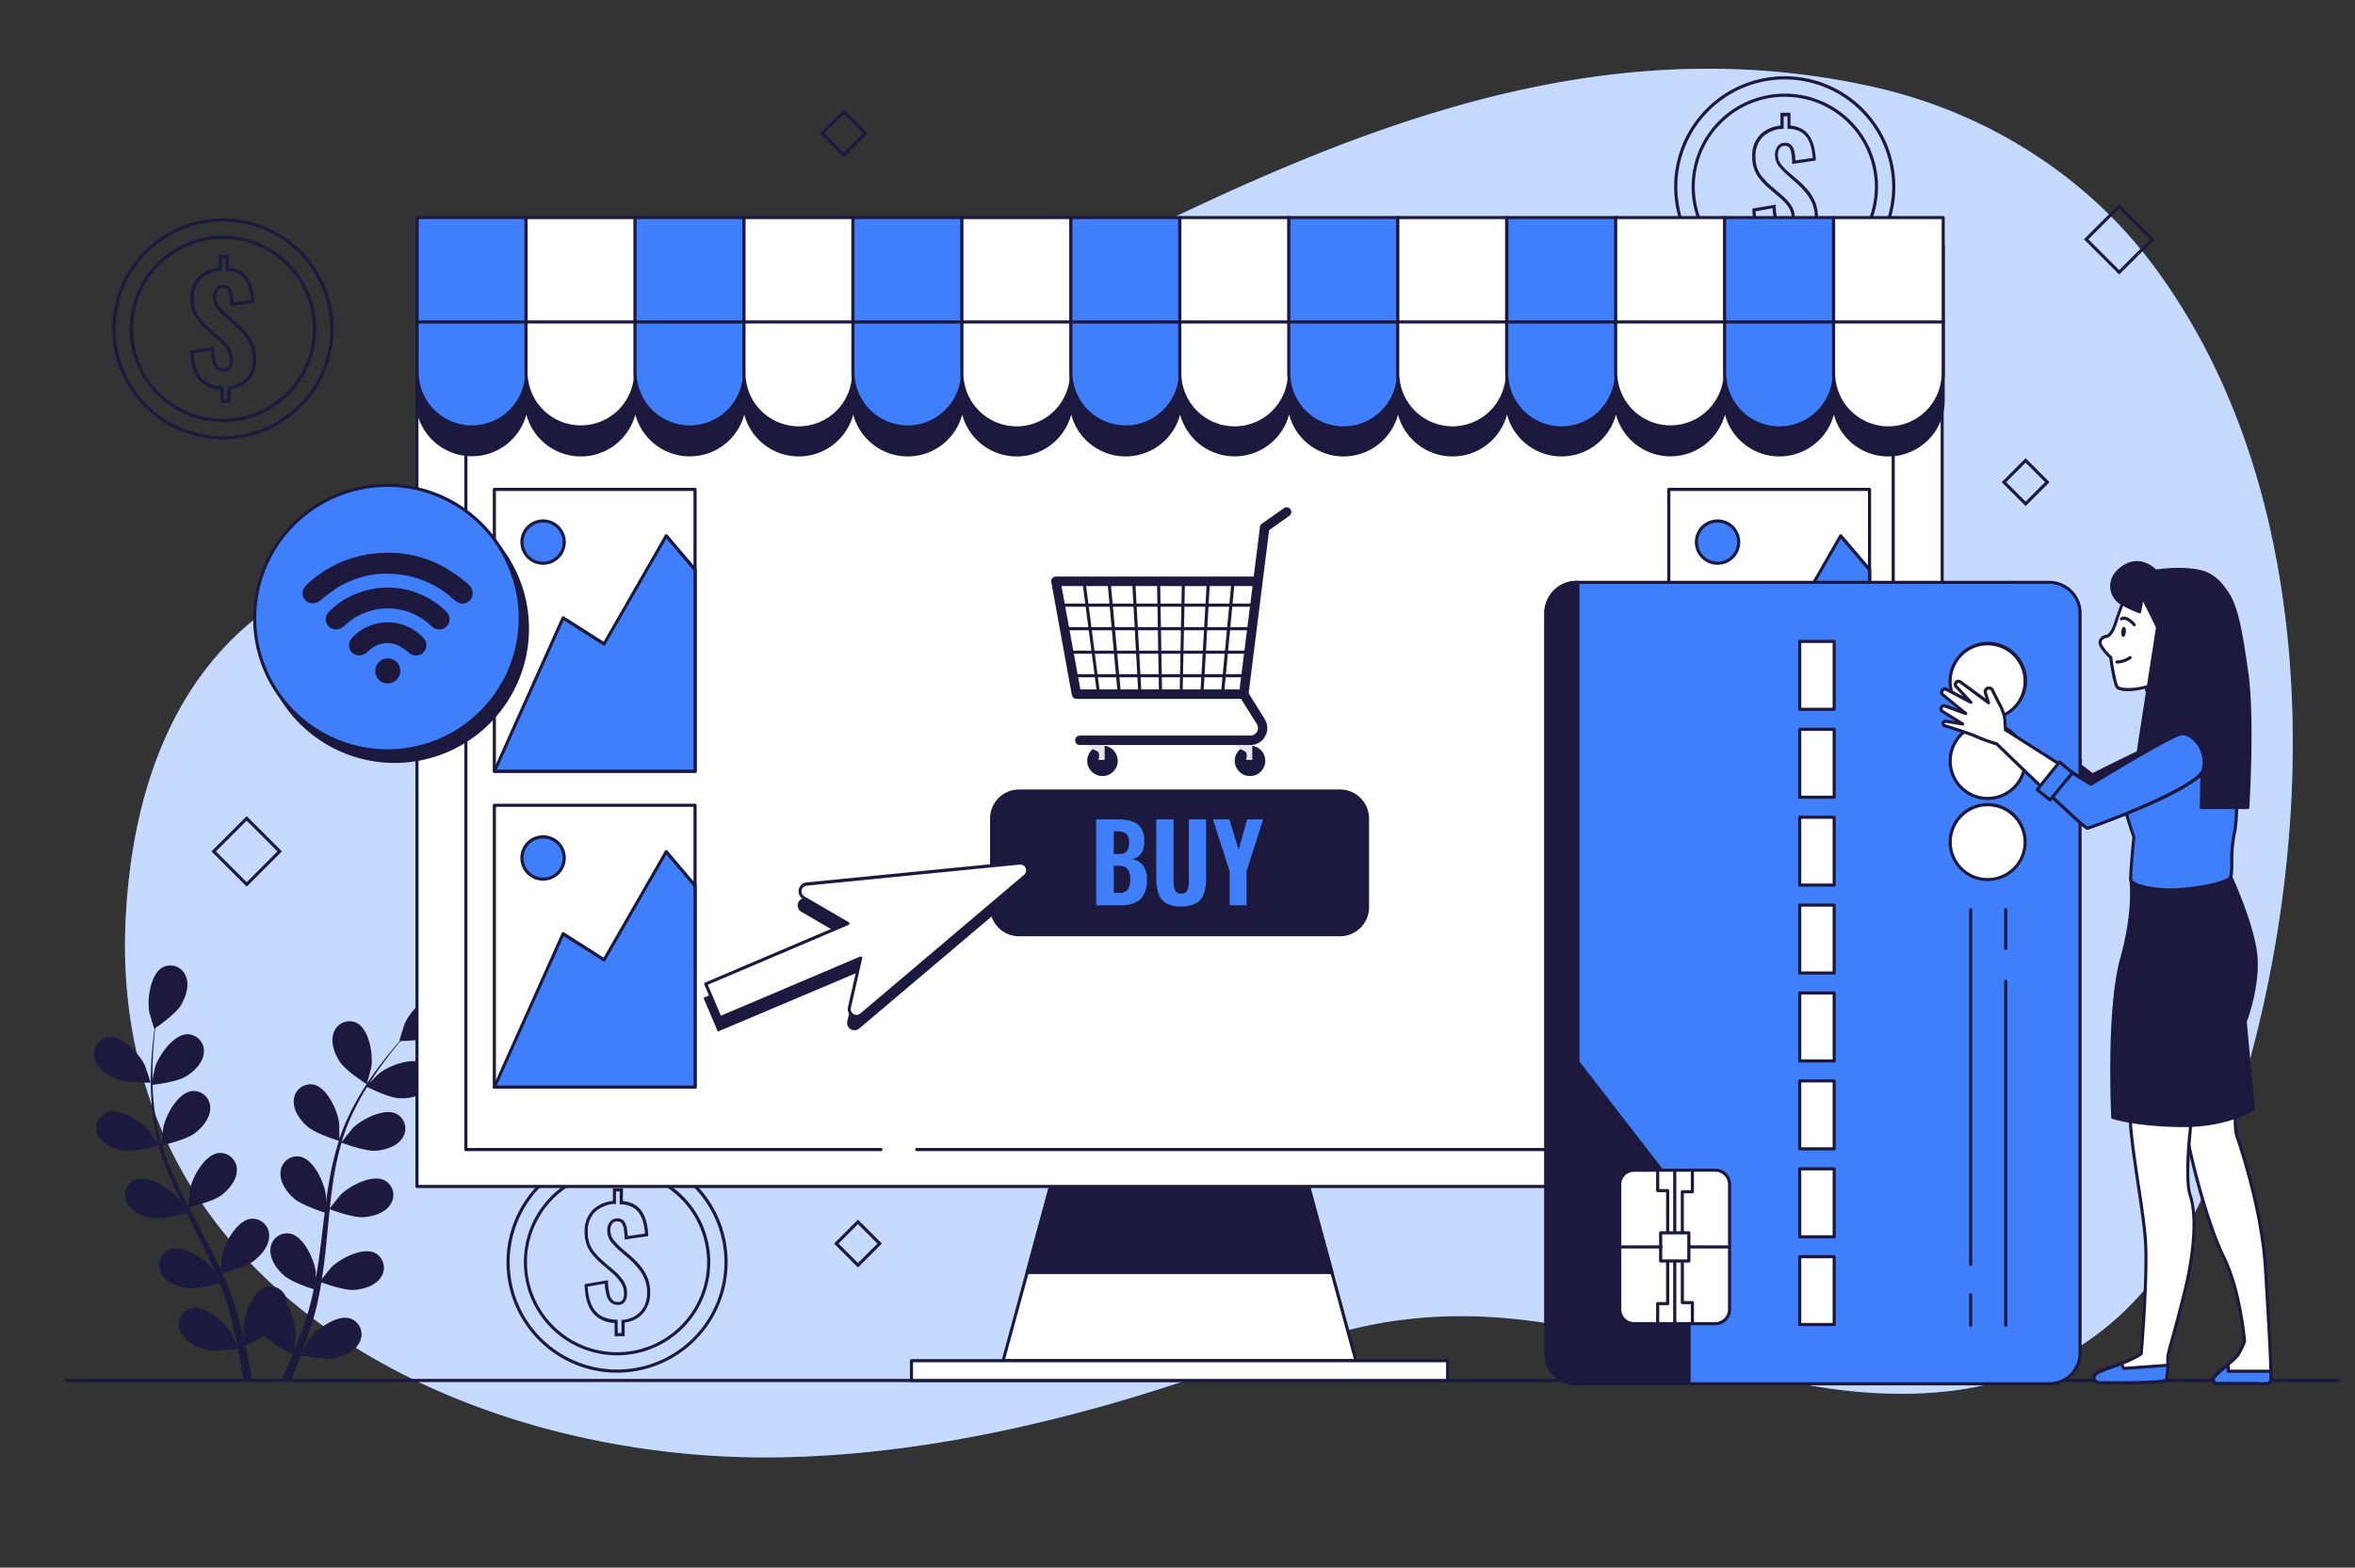 <svg xmlns="http://www.w3.org/2000/svg" width="401" height="267" fill="none"><rect width="100%" height="100%" fill="#333333" stroke="none"/><path fill="#3F7FFB" d="M153.479 60.257c51.989-25.6 105.456-59.067 165.866-45.371 18.726 4.267 35.766 14.864 47.286 30.299 30.8 41.274 28.298 104.49 11.562 150.933a84.432 84.432 0 0 1-8.421 17.36c-16.987 26.213-45.605 27.451-73.216 19.872-23.36-6.4-44.059-13.013-68.192-6.491-13.365 3.611-26.32 8.576-39.637 12.358-18.134 5.141-36.827 8.634-55.707 8.992-49.957.933-107.024-24.534-111.467-80.336a89.164 89.164 0 0 1-.175-10.875c1.002-22.272 8.362-44.576 28.762-56.139 20.512-11.626 44.848-16.218 66.789-24.464 12.454-4.666 24.582-10.245 36.55-16.138Z"/><path fill="#fff" d="M153.479 60.257c51.989-25.6 105.456-59.067 165.866-45.371 18.726 4.267 35.766 14.864 47.286 30.299 30.8 41.274 28.298 104.49 11.562 150.933a84.432 84.432 0 0 1-8.421 17.36c-16.987 26.213-45.605 27.451-73.216 19.872-23.36-6.4-44.059-13.013-68.192-6.491-13.365 3.611-26.32 8.576-39.637 12.358-18.134 5.141-36.827 8.634-55.707 8.992-49.957.933-107.024-24.534-111.467-80.336a89.164 89.164 0 0 1-.175-10.875c1.002-22.272 8.362-44.576 28.762-56.139 20.512-11.626 44.848-16.218 66.789-24.464 12.454-4.666 24.582-10.245 36.55-16.138Z" opacity=".7"/><path fill="#1D193E" d="M398.38 234.854H10.999v.533H398.38v-.533ZM19.698 183.729c1.728.757 5.957.661 5.957.661s-.907-2.768-.987-2.933c-.928-1.942-3.861-5.142-6.245-4.8a2.839 2.839 0 0 0-1.94 1.277 2.85 2.85 0 0 0-.348 2.296c.4 1.627 2.09 2.853 3.563 3.499Z"/><path fill="#1D193E" d="M21.159 195.995c1.792.262 5.563-.832 5.867-.922a51.317 51.317 0 0 0 2.288 6.33 89.81 89.81 0 0 0 1.658 3.584 28.291 28.291 0 0 0-.71-1.013c-1.407-1.6-5.076-3.936-7.295-2.997a2.845 2.845 0 0 0-1.533 1.742 2.853 2.853 0 0 0 .269 2.306c.821 1.488 2.779 2.229 4.368 2.458 1.59.23 4.848-.634 5.701-.874l.672 1.365c1.094 2.171 2.192 4.336 3.2 6.496.358.757.683 1.52 1.008 2.283a19.854 19.854 0 0 0-.613-.875c-1.403-1.627-5.077-3.941-7.296-3.003a2.848 2.848 0 0 0-1.533 1.743 2.853 2.853 0 0 0 .269 2.305c.821 1.494 2.779 2.23 4.368 2.459 1.59.229 4.533-.533 5.547-.832.314.789.624 1.6.89 2.357.17.534.374 1.04.534 1.6l.448 1.6c.245 1.03.533 2.091.725 3.099.155.704.288 1.376.427 2.048a96.791 96.791 0 0 0-1.131-2.352c-1.147-1.819-4.427-4.661-6.757-4.069a2.839 2.839 0 0 0-2.07 2.639c-.014.4.057.798.208 1.169.582 1.6 2.406 2.624 3.942 3.093 1.69.533 5.434.043 5.904 0 .224 1.115.432 2.208.608 3.237.138.763.26 1.499.373 2.203h1.488c-.144-.784-.299-1.6-.47-2.464a107.6 107.6 0 0 0-.762-3.584 31.45 31.45 0 0 0 3.29-1.552c1.233 1.333 4.395 2.896 4.8 3.099a116.33 116.33 0 0 1-1.274 3.04l-.65 1.461h1.6c.127-.299.25-.597.378-.907.443-1.066.89-2.229 1.344-3.413.453.091 4.155.843 5.867.453 1.568-.352 3.466-1.237 4.165-2.789a2.845 2.845 0 0 0-1.6-3.936c-2.283-.768-5.765 1.824-7.04 3.557-.075.102-.768 1.302-1.195 2.064.182-.485.363-.96.534-1.461.362-.992.698-1.995 1.066-3.072.16-.533.315-1.067.475-1.6.16-.533.288-1.104.432-1.664.31-1.307.533-2.64.784-3.989.87.314 3.979 1.397 5.584 1.28 1.605-.118 3.61-.699 4.539-2.134a2.843 2.843 0 0 0-.057-3.356 2.849 2.849 0 0 0-.898-.777c-2.133-1.104-5.979.933-7.499 2.448-.096.096-1.066 1.307-1.6 1.984.128-.816.262-1.627.363-2.453.293-2.39.533-4.8.757-7.232.07-.742.15-1.478.23-2.219.309.117 3.973 1.483 5.776 1.355 1.6-.112 3.61-.699 4.538-2.134a2.852 2.852 0 0 0-.96-4.133c-2.133-1.104-5.973.933-7.498 2.448a70.129 70.129 0 0 0-1.84 2.32c.17-1.627.357-3.243.602-4.832.325-2.149.79-4.274 1.392-6.363.144.059 3.958 1.499 5.808 1.371 1.6-.117 3.61-.704 4.539-2.133a2.852 2.852 0 0 0-.063-3.353 2.846 2.846 0 0 0-.897-.775c-2.133-1.104-5.973.928-7.499 2.442-.122.123-1.6 2-1.866 2.358.032-.118.058-.251.096-.368a36.708 36.708 0 0 1 2.517-6.016c.533-1.067 1.13-2.064 1.723-3.019.682.341 3.824 1.867 5.498 1.931 1.675.064 3.664-.299 4.742-1.6a2.86 2.86 0 0 0 .309-3.342 2.853 2.853 0 0 0-.805-.872c-2.006-1.333-6.043.272-7.723 1.6-.09.07-.939.918-1.547 1.542.272-.427.534-.875.816-1.275 1.003-1.52 2.022-2.848 2.928-4.016.534-.656 1.008-1.243 1.472-1.787.843 0 4.267-.122 5.739-.821 1.472-.699 3.115-1.952 3.467-3.616a2.849 2.849 0 0 0-2.38-3.509c-2.394-.256-5.242 3.024-6.116 4.986-.075.171-.95 2.96-.907 2.96h.053c-.453.534-.933 1.067-1.445 1.691-.939 1.152-1.984 2.459-3.03 3.957a51.774 51.774 0 0 0-3.14 5.003 37.38 37.38 0 0 0-2.667 6.037.445.445 0 0 1 0 .08c0-.709 0-2.666-.038-2.832-.277-2.133-2.064-6.09-4.432-6.528a2.84 2.84 0 0 0-2.236.603 2.847 2.847 0 0 0-1.05 2.064c-.138 1.691 1.068 3.387 2.289 4.459 1.35 1.205 5.099 2.373 5.397 2.464a50.701 50.701 0 0 0-1.6 6.544 92.799 92.799 0 0 0-.597 3.898c0-.608 0-1.152-.032-1.232-.277-2.133-2.064-6.085-4.432-6.522a2.84 2.84 0 0 0-2.98 1.523c-.18.355-.285.745-.305 1.143-.14 1.696 1.066 3.392 2.288 4.459 1.22 1.067 4.394 2.133 5.237 2.416l-.192 1.509c-.288 2.416-.565 4.8-.912 7.19-.117.826-.267 1.642-.416 2.458v-1.066c-.277-2.134-2.064-6.091-4.432-6.528a2.84 2.84 0 0 0-2.98 1.523c-.18.355-.285.745-.305 1.143-.14 1.696 1.066 3.392 2.288 4.459 1.22 1.067 4.08 2.043 5.082 2.368a55.35 55.35 0 0 1-.56 2.459c-.154.533-.261 1.066-.448 1.6l-.533 1.6c-.363.992-.73 2.021-1.104 2.981-.256.672-.533 1.307-.773 1.941.128-.821.352-2.442.352-2.581a11.02 11.02 0 0 0-1.483-5.381c.01-.205.003-.41-.021-.614a2.855 2.855 0 0 0-3.488-2.416c-2.326.619-3.798 4.704-3.91 6.854 0 .122.075 1.509.144 2.378-.117-.506-.224-.997-.352-1.52-.245-1.029-.533-2.048-.81-3.146l-.48-1.6c-.16-.534-.374-1.067-.566-1.6a57.749 57.749 0 0 0-1.546-3.766c.9-.213 4.09-1.024 5.37-2.01 1.28-.987 2.624-2.576 2.614-4.267a2.842 2.842 0 0 0-3.078-2.917c-2.394.256-4.474 4.069-4.906 6.176 0 .133-.171 1.68-.23 2.528-.341-.747-.682-1.499-1.066-2.246-1.067-2.133-2.22-4.298-3.36-6.448-.347-.656-.688-1.317-1.03-1.978.32-.07 4.128-.955 5.563-2.054 1.275-.976 2.624-2.576 2.613-4.266a2.85 2.85 0 0 0-3.077-2.918c-2.395.262-4.47 4.075-4.907 6.176-.032.16-.23 2.384-.256 2.955-.752-1.451-1.493-2.907-2.16-4.368a50.08 50.08 0 0 1-2.352-6.069c.15-.032 4.134-.939 5.6-2.064 1.275-.976 2.624-2.576 2.614-4.267a2.845 2.845 0 0 0-3.078-2.917c-2.394.261-4.47 4.074-4.906 6.181-.032.165-.251 2.56-.256 2.992-.038-.117-.091-.24-.123-.357a36.678 36.678 0 0 1-1.221-6.4 44.304 44.304 0 0 1-.23-3.467c.758-.091 4.219-.533 5.654-1.419 1.434-.885 2.89-2.277 3.066-3.962a2.85 2.85 0 0 0-1.583-2.959 2.848 2.848 0 0 0-1.153-.284c-2.41 0-4.89 3.557-5.557 5.605-.037.112-.277 1.28-.437 2.134v-1.515c0-1.819.117-3.488.234-4.965.07-.838.15-1.6.235-2.299.699-.48 3.483-2.448 4.336-3.851.853-1.402 1.52-3.349.896-4.933a2.843 2.843 0 0 0-1.604-1.673 2.855 2.855 0 0 0-2.316.073c-2.133 1.104-2.704 5.413-2.347 7.531 0 .186.838 2.997.875 2.97l.043-.026a64.195 64.195 0 0 0-.272 2.208c-.15 1.472-.3 3.141-.342 4.97a50.88 50.88 0 0 0 .139 5.904 37.467 37.467 0 0 0 1.093 6.518.652.652 0 0 0 0 .074c-.378-.597-1.493-2.224-1.6-2.341-1.408-1.627-5.082-3.941-7.296-2.997a2.847 2.847 0 0 0-1.264 4.048c.832 1.413 2.79 2.149 4.379 2.41Z"/><path fill="#1D193E" d="M62.444 184.657c.037 0 .773-2.811.795-2.992.299-2.134-.379-6.4-2.55-7.467a2.85 2.85 0 0 0-2.323-.009 2.834 2.834 0 0 0-1.554 1.726c-.581 1.6.155 3.558 1.03 4.902 1.023 1.584 4.602 3.834 4.602 3.84ZM360.85 46.758l-6-6 6-6 6 6-6 6Zm-5.243-6L360.85 46l5.248-5.243-5.248-5.248-5.243 5.248ZM146.092 215.878l-4.069-4.069 4.069-4.075 4.075 4.075-4.075 4.069Zm-3.312-4.069 3.312 3.312 3.318-3.312-3.318-3.318-3.312 3.318ZM344.914 86.193l-4.07-4.07 4.07-4.074 4.069 4.074-4.069 4.07Zm-3.312-4.07 3.312 3.312 3.317-3.312-3.317-3.317-3.312 3.317ZM143.687 26.78l-4.07-4.075 4.07-4.07 4.069 4.07-4.069 4.074Zm-3.312-4.075 3.312 3.317 3.296-3.317-3.318-3.312-3.29 3.312ZM42.007 151.014l-6-6 6-6 6 6-6 6Zm-5.243-6 5.243 5.248 5.242-5.248-5.248-5.243-5.237 5.243ZM305.191 44.422h-1.707v-2.283a5 5 0 0 1-3.696-1.696c-.864-1.066-1.338-2.624-1.402-4.677v-.235l3.973-.672v.299c.016.668.1 1.333.251 1.984.074.408.259.788.533 1.099a1.21 1.21 0 0 0 .885.325.856.856 0 0 0 .811-.352c.164-.305.247-.646.24-.992a3.39 3.39 0 0 0-.533-1.936 8.616 8.616 0 0 0-1.531-1.643l-2.075-1.786a14.061 14.061 0 0 1-1.301-1.376 5.726 5.726 0 0 1-.933-1.638 6.185 6.185 0 0 1-.347-2.165 5.056 5.056 0 0 1 1.387-3.77 5.607 5.607 0 0 1 3.418-1.505v-2.197h1.707v2.192a4.653 4.653 0 0 1 2.037.619 3.872 3.872 0 0 1 1.371 1.418c.31.567.535 1.176.667 1.808.125.612.207 1.233.245 1.856v.246l-4.032.592v-.304a10.694 10.694 0 0 0-.144-1.558 2.135 2.135 0 0 0-.384-.965.855.855 0 0 0-.757-.267.976.976 0 0 0-.832.422 1.716 1.716 0 0 0-.304.997 2.586 2.586 0 0 0 .48 1.643c.363.459.763.889 1.194 1.285l2.038 1.75a14.575 14.575 0 0 1 1.525 1.6c.477.6.861 1.269 1.141 1.983.301.792.447 1.634.432 2.48a5.54 5.54 0 0 1-.533 2.475 4.647 4.647 0 0 1-1.6 1.824 5.12 5.12 0 0 1-2.213.795l-.011 2.325Zm-1.173-.533h.64v-2.272h.245a4.766 4.766 0 0 0 2.208-.736 4.168 4.168 0 0 0 1.419-1.6 4.994 4.994 0 0 0 .496-2.235 6.175 6.175 0 0 0-.395-2.283 7.346 7.346 0 0 0-1.067-1.824 13.518 13.518 0 0 0-1.461-1.557l-2.011-1.787a11.812 11.812 0 0 1-1.258-1.354 3.091 3.091 0 0 1-.592-1.968 2.24 2.24 0 0 1 .4-1.302 1.506 1.506 0 0 1 1.248-.65 1.395 1.395 0 0 1 1.194.464c.265.355.436.771.496 1.21.073.442.119.887.139 1.334l2.949-.432a12.618 12.618 0 0 0-.218-1.536 6.092 6.092 0 0 0-.608-1.66 3.434 3.434 0 0 0-1.19-1.22 4.265 4.265 0 0 0-2.037-.534h-.251v-2.133h-.64v2.133h-.245a5.187 5.187 0 0 0-3.333 1.382 4.536 4.536 0 0 0-1.227 3.386 5.737 5.737 0 0 0 .309 1.979c.205.52.492 1.004.848 1.435.388.465.805.905 1.248 1.317l2.064 1.776a9.107 9.107 0 0 1 1.6 1.744 3.92 3.92 0 0 1 .619 2.24c.01.438-.099.871-.315 1.253a1.325 1.325 0 0 1-1.269.624 1.73 1.73 0 0 1-1.259-.48c-.35-.375-.59-.84-.693-1.344a9.587 9.587 0 0 1-.251-1.792l-2.89.528c.085 1.819.533 3.2 1.269 4.123.736.923 1.973 1.456 3.563 1.515h.256v2.256Z"/><path fill="#1D193E" d="M303.905 50.64a18.824 18.824 0 0 1-17.397-11.618 18.823 18.823 0 0 1 4.078-20.519 18.826 18.826 0 0 1 32.141 13.311 18.847 18.847 0 0 1-18.822 18.827Zm0-37.114a18.293 18.293 0 1 0 18.289 18.288 18.313 18.313 0 0 0-18.289-18.288Z"/><path fill="#1D193E" d="M303.906 47.68a15.87 15.87 0 0 1-14.652-9.801 15.864 15.864 0 0 1 3.447-17.288 15.862 15.862 0 0 1 17.29-3.435 15.87 15.87 0 0 1 9.792 14.658 15.882 15.882 0 0 1-15.877 15.867Zm0-31.2a15.332 15.332 0 0 0-10.828 26.18 15.335 15.335 0 0 0 26.172-10.846 15.359 15.359 0 0 0-15.344-15.333ZM39.25 68.625h-1.707v-2.283a5.007 5.007 0 0 1-3.701-1.696c-.864-1.067-1.334-2.624-1.403-4.677v-.235l3.968-.672v.299c.014.668.097 1.332.245 1.984.077.407.261.786.534 1.098a1.222 1.222 0 0 0 .89.326.849.849 0 0 0 .806-.352c.165-.304.25-.646.245-.992a3.355 3.355 0 0 0-.533-1.936 8.72 8.72 0 0 0-1.478-1.627l-2.074-1.781a14.165 14.165 0 0 1-1.318-1.419 5.737 5.737 0 0 1-.933-1.6 6.22 6.22 0 0 1-.347-2.17 5.068 5.068 0 0 1 1.387-3.766 5.61 5.61 0 0 1 3.424-1.53v-2.187h1.707v2.186a4.635 4.635 0 0 1 2.032.619 3.89 3.89 0 0 1 1.376 1.419 6.37 6.37 0 0 1 .66 1.808c.132.611.215 1.231.252 1.856v.245l-4.032.597v-.304a11.414 11.414 0 0 0-.14-1.557 2.133 2.133 0 0 0-.394-.95.902.902 0 0 0-.762-.266.971.971 0 0 0-.827.421c-.206.292-.315.64-.31.998-.028.584.14 1.16.48 1.637.364.46.764.892 1.195 1.29l2.022 1.75a14.566 14.566 0 0 1 1.52 1.6 7.913 7.913 0 0 1 1.14 1.963c.299.792.445 1.633.433 2.48a5.548 5.548 0 0 1-.533 2.474 4.61 4.61 0 0 1-1.6 1.824 5.1 5.1 0 0 1-2.224.8v2.326Zm-1.174-.534h.64V65.82h.24a4.742 4.742 0 0 0 2.208-.736 4.177 4.177 0 0 0 1.424-1.6 4.98 4.98 0 0 0 .496-2.234 6.165 6.165 0 0 0-.394-2.283 7.228 7.228 0 0 0-1.067-1.824 13.468 13.468 0 0 0-1.461-1.557L38.14 53.83a11.788 11.788 0 0 1-1.253-1.355 3.103 3.103 0 0 1-.597-1.968 2.24 2.24 0 0 1 .405-1.301 1.504 1.504 0 0 1 1.248-.65 1.38 1.38 0 0 1 1.19.463c.264.354.435.768.495 1.206.079.428.13.86.155 1.296l2.955-.432c-.04-.517-.115-1.03-.224-1.536a5.87 5.87 0 0 0-.598-1.659 3.338 3.338 0 0 0-1.205-1.232 4.267 4.267 0 0 0-2.032-.533h-.25v-2.134h-.64v2.134h-.246a5.2 5.2 0 0 0-3.339 1.381 4.55 4.55 0 0 0-1.226 3.381 5.674 5.674 0 0 0 .314 1.984c.198.54.485 1.043.848 1.488.386.465.801.906 1.243 1.318l2.07 1.77a9.295 9.295 0 0 1 1.6 1.75c.427.667.643 1.448.618 2.24.007.438-.101.87-.315 1.253a1.344 1.344 0 0 1-1.27.624 1.723 1.723 0 0 1-1.258-.48 2.741 2.741 0 0 1-.698-1.344 10.047 10.047 0 0 1-.251-1.792l-2.912.496c.09 1.819.533 3.2 1.275 4.123.74.922 1.973 1.456 3.562 1.514h.256l.016 2.256Z"/><path fill="#1D193E" d="M37.964 74.838a18.821 18.821 0 1 1 18.827-18.821 18.843 18.843 0 0 1-18.827 18.821Zm0-37.11a18.288 18.288 0 1 0 18.294 18.289 18.31 18.31 0 0 0-18.294-18.288Z"/><path fill="#1D193E" d="M37.964 71.883a15.867 15.867 0 1 1 15.867-15.866 15.888 15.888 0 0 1-15.867 15.866Zm0-31.2a15.333 15.333 0 1 0 15.333 15.334 15.355 15.355 0 0 0-15.333-15.334ZM106.359 227.585h-1.707v-2.256a5.004 5.004 0 0 1-3.696-1.696c-.864-1.067-1.339-2.624-1.403-4.678v-.234l3.974-.672v.298c.016.668.1 1.333.25 1.984.074.407.258.785.534 1.094a1.175 1.175 0 0 0 .885.33.843.843 0 0 0 .805-.357c.169-.301.254-.642.246-.987a3.352 3.352 0 0 0-.534-1.936 8.492 8.492 0 0 0-1.504-1.68l-2.074-1.781a14.227 14.227 0 0 1-1.302-1.376 5.623 5.623 0 0 1-.933-1.637 6.09 6.09 0 0 1-.347-2.166 5.07 5.07 0 0 1 1.382-3.77 5.606 5.606 0 0 1 3.424-1.504v-2.166h1.706v2.192a4.654 4.654 0 0 1 2.038.619 3.868 3.868 0 0 1 1.37 1.419c.311.565.534 1.175.662 1.808.131.611.214 1.231.25 1.856v.245l-4.032.592v-.304a10.41 10.41 0 0 0-.144-1.557 2.123 2.123 0 0 0-.384-.966.871.871 0 0 0-.757-.266.962.962 0 0 0-.832.421 1.722 1.722 0 0 0-.304.997 2.57 2.57 0 0 0 .48 1.638c.362.46.76.892 1.189 1.29l2.022 1.75a14.504 14.504 0 0 1 1.525 1.6 7.894 7.894 0 0 1 1.136 1.962c.3.792.447 1.634.432 2.48a5.613 5.613 0 0 1-.533 2.475 4.688 4.688 0 0 1-1.6 1.824 5.126 5.126 0 0 1-2.214.795l-.01 2.32Zm-1.174-.534h.64v-2.256h.24a4.656 4.656 0 0 0 2.208-.741 4.04 4.04 0 0 0 1.424-1.6 4.966 4.966 0 0 0 .496-2.235 6.17 6.17 0 0 0-.394-2.282 7.119 7.119 0 0 0-1.067-1.824 13.41 13.41 0 0 0-1.456-1.558l-2.021-1.754c-.456-.417-.877-.87-1.259-1.355a3.104 3.104 0 0 1-.592-1.968c-.005-.465.135-.92.4-1.301a1.494 1.494 0 0 1 1.248-.651 1.382 1.382 0 0 1 1.195.464c.265.354.434.772.49 1.211.075.441.123.886.144 1.333l2.95-.432a11.698 11.698 0 0 0-.224-1.536 5.886 5.886 0 0 0-.603-1.659 3.418 3.418 0 0 0-1.189-1.221 4.299 4.299 0 0 0-2.038-.56h-.25v-2.197h-.64v2.133h-.246a5.22 5.22 0 0 0-3.338 1.381 4.557 4.557 0 0 0-1.222 3.387c-.015.673.09 1.343.31 1.979.2.538.486 1.041.848 1.488.387.465.804.905 1.248 1.317l2.064 1.771a9.291 9.291 0 0 1 1.6 1.749c.427.667.643 1.448.618 2.24.008.438-.101.871-.314 1.253a1.332 1.332 0 0 1-1.27.624 1.727 1.727 0 0 1-1.258-.48 2.743 2.743 0 0 1-.694-1.344 9.667 9.667 0 0 1-.25-1.792l-2.918.496c.091 1.819.534 3.2 1.275 4.123.741.923 1.973 1.456 3.563 1.515h.256l.026 2.282Z"/><path fill="#1D193E" d="M105.074 233.798a18.822 18.822 0 1 1 18.821-18.821 18.847 18.847 0 0 1-18.821 18.821Zm0-37.109a18.285 18.285 0 0 0-17.937 21.855 18.284 18.284 0 0 0 14.369 14.369 18.286 18.286 0 0 0 21.856-17.936 18.309 18.309 0 0 0-18.288-18.288Z"/><path fill="#1D193E" d="M105.073 230.843a15.861 15.861 0 0 1-14.658-9.794 15.869 15.869 0 0 1 11.563-21.634 15.866 15.866 0 0 1 18.962 15.562 15.879 15.879 0 0 1-15.867 15.866Zm0-31.2a15.335 15.335 0 1 0 5.868 29.5 15.336 15.336 0 0 0 9.466-14.166 15.356 15.356 0 0 0-15.334-15.334Z"/><path fill="#fff" d="M230.882 231.761h-60.064l9.008-33.158h42.048l9.008 33.158Z"/><path fill="#1D193E" d="M230.882 232.027h-60.064a.283.283 0 0 1-.214-.106.26.26 0 0 1-.042-.235l9.008-33.152a.262.262 0 0 1 .256-.197h42.048c.058 0 .115.019.161.055a.277.277 0 0 1 .095.142l9.008 33.152a.266.266 0 0 1-.043.235.283.283 0 0 1-.213.106Zm-59.734-.533h59.387l-8.885-32.624h-41.6l-8.902 32.624Z"/><path fill="#1D193E" d="m226.801 216.737-4.928-18.134h-42.048l-4.928 18.134h51.904Z"/><path fill="#1D193E" d="M226.802 217.003h-51.904a.262.262 0 0 1-.263-.214.252.252 0 0 1 .007-.122l4.928-18.133a.262.262 0 0 1 .256-.197h42.048c.058 0 .115.019.161.055a.277.277 0 0 1 .095.142l4.928 18.133a.265.265 0 0 1-.137.31.261.261 0 0 1-.119.026Zm-51.558-.533h51.2l-4.8-17.6H180.05l-4.806 17.6Z"/><path fill="#fff" d="M246.503 231.761h-91.301v3.365h91.301v-3.365Z"/><path fill="#1D193E" d="M246.497 235.387h-91.296a.267.267 0 0 1-.266-.266v-3.36a.267.267 0 0 1 .266-.267h91.296a.267.267 0 0 1 .267.267v3.36a.267.267 0 0 1-.267.266Zm-91.029-.533h90.763v-2.827h-90.763v2.827Z"/><path fill="#fff" d="M330.69 37.233H71.004V202.08H330.69V37.233Z"/><path fill="#1D193E" d="M330.695 202.347H71.005a.266.266 0 0 1-.267-.266V37.233a.272.272 0 0 1 .266-.267h259.691a.273.273 0 0 1 .267.267V202.08a.268.268 0 0 1-.267.266Zm-259.424-.533H330.45V37.499H71.25l.02 164.315Z"/><path fill="#fff" d="M149.98 195.798H79.33V43.521h243.04v152.277H156.076"/><path fill="#1D193E" d="M322.37 196.065H156.076a.268.268 0 0 1 0-.534h166.027V43.787H79.596v151.744h70.4a.267.267 0 1 1 0 .534H79.33a.268.268 0 0 1-.267-.267V43.521a.267.267 0 0 1 .267-.267h243.04a.267.267 0 0 1 .266.267v152.277a.268.268 0 0 1-.266.267Z"/><path fill="#1D193E" d="M208.204 117.979h-.027a.256.256 0 0 1-.18-.093.254.254 0 0 1-.05-.091c-.01-.034-.013-.069-.01-.104l1.75-18.57a.27.27 0 0 1 .095-.182.264.264 0 0 1 .195-.061.272.272 0 0 1 .182.095c.023.027.04.058.05.092.011.033.014.069.011.104l-1.749 18.57a.266.266 0 0 1-.267.24ZM204.668 117.979a.267.267 0 0 1-.25-.277l1.066-18.576a.28.28 0 0 1 .283-.25.27.27 0 0 1 .184.089.283.283 0 0 1 .053.09.278.278 0 0 1 .014.103l-1.067 18.571a.274.274 0 0 1-.026.101.271.271 0 0 1-.257.149ZM201.138 117.979a.256.256 0 0 1-.187-.082.245.245 0 0 1-.056-.087.28.28 0 0 1-.019-.103l.363-18.576a.273.273 0 0 1 .267-.261.264.264 0 0 1 .187.082.274.274 0 0 1 .056.088.276.276 0 0 1 .018.102l-.384 18.576a.267.267 0 0 1-.074.177.269.269 0 0 1-.171.084ZM197.607 117.979a.267.267 0 0 1-.267-.266l-.33-18.571a.27.27 0 0 1 .261-.272.283.283 0 0 1 .272.261l.331 18.576a.277.277 0 0 1-.262.272h-.005ZM194.071 117.979a.274.274 0 0 1-.184-.075.275.275 0 0 1-.083-.181l-1.018-18.57a.27.27 0 0 1 .354-.269.275.275 0 0 1 .153.136.27.27 0 0 1 .026.1l1.019 18.577a.256.256 0 0 1-.015.102.258.258 0 0 1-.236.175l-.016.005ZM190.54 117.979a.27.27 0 0 1-.266-.245l-1.691-18.57a.272.272 0 0 1 .24-.294.272.272 0 0 1 .293.245l1.712 18.571a.27.27 0 0 1-.06.193.27.27 0 0 1-.18.095l-.048.005ZM187.01 117.979a.272.272 0 0 1-.267-.234l-2.427-18.571a.268.268 0 0 1 .232-.301.27.27 0 0 1 .302.232l2.4 18.57a.266.266 0 0 1-.13.267.273.273 0 0 1-.1.032l-.01.005Z"/><path fill="#1D193E" d="M213.522 103.339h-32.779a.274.274 0 0 1-.267-.266.267.267 0 0 1 .267-.267h32.779a.267.267 0 0 1 .266.267.274.274 0 0 1-.079.187.274.274 0 0 1-.187.079ZM213.01 107.345h-31.611a.275.275 0 0 1-.267-.267.267.267 0 0 1 .267-.267h31.611a.267.267 0 0 1 0 .534ZM212.647 111.35h-30.736a.267.267 0 1 1 0-.533h30.736a.267.267 0 0 1 .267.266.271.271 0 0 1-.267.267ZM212.354 115.355h-29.568a.267.267 0 1 1 0-.533h29.568a.267.267 0 0 1 0 .533Z"/><path fill="#1D193E" d="M211.772 119.019h-28.48a.795.795 0 0 1-.784-.656l-3.498-19.226a.798.798 0 0 1 .175-.656.804.804 0 0 1 .614-.288h33.68l1.067-8.475a.807.807 0 0 1 .33-.533l3.734-2.624a.796.796 0 0 1 1.129.181.793.793 0 0 1 .134.606.801.801 0 0 1-.341.519l-3.429 2.422-3.52 28.053a.804.804 0 0 1-.811.677Zm-27.813-1.6h27.104l2.219-17.6h-32.534l3.211 17.6ZM210.519 129.585a2.331 2.331 0 1 1 4.663 0 2.331 2.331 0 0 1-4.663 0Z"/><path fill="#1D193E" d="M212.85 132.182a2.592 2.592 0 0 1-1.443-.438 2.597 2.597 0 1 1 1.443.438Zm0-4.661a2.062 2.062 0 0 0-2.025 2.466 2.064 2.064 0 1 0 2.025-2.466Z"/><path fill="#E5E5EB" d="M213.228 126.598v2.837h-1.067s.438-1.237-.293-1.53c-.731-.294-1.893-1.019-2.037-1.456l3.397.149Z"/><path fill="#1D193E" d="M185.383 129.585a2.331 2.331 0 1 1 4.663 0 2.331 2.331 0 0 1-4.663 0Z"/><path fill="#1D193E" d="M187.724 132.182a2.594 2.594 0 0 1-2.399-1.603 2.597 2.597 0 1 1 2.399 1.603Zm0-4.661a2.067 2.067 0 0 0-1.907 1.274 2.061 2.061 0 0 0 .448 2.249 2.06 2.06 0 0 0 2.249.448 2.063 2.063 0 0 0 1.274-1.907 2.064 2.064 0 0 0-2.064-2.064Z"/><path fill="#E5E5EB" d="M188.098 126.598v2.837h-1.067s.437-1.237-.293-1.53c-.731-.294-1.894-1.019-2.038-1.456l3.398.149Z"/><path fill="#1D193E" d="M212.892 126.886h-29.019a.798.798 0 0 1-.565-1.366.798.798 0 0 1 .565-.234h29.019a1.296 1.296 0 0 0 1.104-1.984l-2.907-4.64a.804.804 0 0 1 .864-1.194.796.796 0 0 1 .496.351l2.902 4.656a2.903 2.903 0 0 1-2.459 4.432v-.021Z"/><path fill="#fff" d="M118.353 83.345H84.178v48.01h34.175v-48.01Z"/><path fill="#1D193E" d="M118.354 131.622H84.178a.267.267 0 0 1-.267-.267v-48a.267.267 0 0 1 .267-.266h34.176a.267.267 0 0 1 .266.266v48a.267.267 0 0 1-.266.267Zm-33.91-.533h33.643V83.622H84.444v47.467Z"/><path fill="#3F7FFB" d="m118.353 97.051-4.922-5.776-10.582 18.416-6.98-4.448-11.692 26.112h34.176V97.051Z"/><path fill="#1D193E" d="M118.354 131.622H84.178a.26.26 0 0 1-.128-.033.259.259 0 0 1-.096-.09.257.257 0 0 1 0-.25l11.69-26.134a.262.262 0 0 1 .278-.157.253.253 0 0 1 .106.04l6.752 4.293 10.443-18.17a.278.278 0 0 1 .208-.134.288.288 0 0 1 .229.091l4.918 5.781a.255.255 0 0 1 .064.171v34.325a.286.286 0 0 1-.022.108.264.264 0 0 1-.266.159Zm-33.766-.533h33.499V97.153l-4.613-5.419-10.39 18.085a.27.27 0 0 1-.378.096l-6.72-4.266-11.398 25.44Z"/><path fill="#3F7FFB" d="M96.076 92.331a3.6 3.6 0 1 1-7.199.011 3.6 3.6 0 0 1 7.2-.01Z"/><path fill="#1D193E" d="M92.482 96.198a3.866 3.866 0 1 1-.011-7.732 3.866 3.866 0 0 1 .01 7.732Zm0-7.195a3.333 3.333 0 1 0-.012 6.666 3.333 3.333 0 0 0 .012-6.666Z"/><path fill="#fff" d="M118.353 137.153H84.178v48.01h34.175v-48.01Z"/><path fill="#1D193E" d="M118.354 185.425H84.178a.268.268 0 0 1-.267-.267v-48a.267.267 0 0 1 .267-.267h34.176a.267.267 0 0 1 .266.267v48a.268.268 0 0 1-.266.267Zm-33.91-.534h33.643v-47.466H84.444v47.466Z"/><path fill="#3F7FFB" d="m118.353 150.859-4.922-5.781-10.582 18.416-6.98-4.443-11.692 26.112h34.176v-34.304Z"/><path fill="#1D193E" d="M118.354 185.425H84.178a.267.267 0 0 1-.224-.118.27.27 0 0 1 0-.256l11.69-26.133a.258.258 0 0 1 .166-.144.24.24 0 0 1 .219.027l6.751 4.298 10.443-18.176a.274.274 0 0 1 .208-.133.273.273 0 0 1 .229.096l4.896 5.776a.263.263 0 0 1 .064.176v34.299a.264.264 0 0 1-.266.288Zm-33.766-.534h33.499v-33.936l-4.613-5.413-10.39 18.085a.259.259 0 0 1-.17.123.242.242 0 0 1-.208-.032l-6.72-4.267-11.398 25.44Z"/><path fill="#3F7FFB" d="M96.076 146.139a3.598 3.598 0 0 1-6.147 2.544 3.6 3.6 0 1 1 6.147-2.544Z"/><path fill="#1D193E" d="M92.482 150.001a3.863 3.863 0 0 1-3.577-2.385 3.865 3.865 0 0 1 5.053-5.053 3.861 3.861 0 0 1 2.385 3.576 3.867 3.867 0 0 1-3.861 3.862Zm0-7.195a3.338 3.338 0 0 0-3.084 2.054 3.332 3.332 0 1 0 3.084-2.054Z"/><path fill="#fff" d="M318.332 83.345h-34.176v48.01h34.176v-48.01Z"/><path fill="#1D193E" d="M318.338 131.622h-34.182a.267.267 0 0 1-.266-.267v-48a.273.273 0 0 1 .266-.266h34.182a.273.273 0 0 1 .266.266v48a.267.267 0 0 1-.266.267Zm-33.915-.533h33.648V83.622h-33.648v47.467Z"/><path fill="#3F7FFB" d="m318.338 97.051-4.923-5.776-10.581 18.416-6.987-4.448-11.685 26.112h34.176V97.051Z"/><path fill="#1D193E" d="M318.337 131.622h-34.181a.276.276 0 0 1-.224-.123.258.258 0 0 1 0-.25l11.691-26.134a.245.245 0 0 1 .165-.149.254.254 0 0 1 .113-.008.254.254 0 0 1 .106.04l6.752 4.293 10.442-18.17a.27.27 0 0 1 .203-.133.28.28 0 0 1 .229.09l4.923 5.781a.25.25 0 0 1 .064.17v34.326a.255.255 0 0 1-.022.106.251.251 0 0 1-.062.089.248.248 0 0 1-.092.056.258.258 0 0 1-.107.016Zm-33.765-.533h33.499V97.153l-4.613-5.42-10.395 18.086a.257.257 0 0 1-.165.128.28.28 0 0 1-.208-.032l-6.726-4.266-11.392 25.44Z"/><path fill="#3F7FFB" d="M296.06 92.331a3.6 3.6 0 1 1-7.2.011 3.6 3.6 0 0 1 7.2-.01Z"/><path fill="#1D193E" d="M292.46 96.198a3.865 3.865 0 1 1 0-7.731 3.865 3.865 0 0 1 0 7.73Zm0-7.195a3.332 3.332 0 1 0 0 6.665 3.332 3.332 0 0 0 0-6.665Z"/><path fill="#fff" d="M318.332 137.153h-34.176v48.01h34.176v-48.01Z"/><path fill="#1D193E" d="M318.338 185.425h-34.182a.268.268 0 0 1-.266-.267v-48a.267.267 0 0 1 .266-.267h34.182a.267.267 0 0 1 .266.267v48a.268.268 0 0 1-.266.267Zm-33.915-.534h33.648v-47.466h-33.648v47.466Z"/><path fill="#3F7FFB" d="m318.338 150.859-4.923-5.781-10.581 18.416-6.987-4.443-11.685 26.112h34.176v-34.304Z"/><path fill="#1D193E" d="M318.338 185.425h-34.182a.265.265 0 0 1-.24-.374l11.691-26.133a.248.248 0 0 1 .165-.144.24.24 0 0 1 .219.027l6.752 4.298 10.443-18.176a.276.276 0 0 1 .197-.128.287.287 0 0 1 .229.096l4.928 5.771a.263.263 0 0 1 .064.176v34.299a.266.266 0 0 1-.07.202.254.254 0 0 1-.089.063.264.264 0 0 1-.107.023Zm-33.766-.534h33.499v-33.936l-4.613-5.413-10.395 18.085a.253.253 0 0 1-.165.123.28.28 0 0 1-.108.006.276.276 0 0 1-.1-.038l-6.726-4.267-11.392 25.44Z"/><path fill="#3F7FFB" d="M296.06 146.139a3.604 3.604 0 0 1-2.222 3.326 3.595 3.595 0 0 1-3.923-.78 3.602 3.602 0 0 1 2.545-6.146 3.601 3.601 0 0 1 3.6 3.6Z"/><path fill="#1D193E" d="M292.46 150.001a3.868 3.868 0 0 1-3.792-4.623 3.871 3.871 0 0 1 3.041-3.037 3.869 3.869 0 0 1 4.618 3.798 3.87 3.87 0 0 1-3.867 3.862Zm0-7.195a3.328 3.328 0 0 0-3.079 2.058 3.324 3.324 0 0 0 .722 3.632 3.33 3.33 0 0 0 5.129-.505 3.334 3.334 0 0 0-2.772-5.185Z"/><path fill="#fff" d="M380.791 187.995s-.459 3.931.117 5.552c.576 1.622 4.267 12.715 4.854 22.544.586 9.83 1.157 18.848.81 19.312-.346.464-2.426.23-2.426.23h-6.934a.83.83 0 0 1-.234-1.04c.346-.576 3.701-3.12 4.16-3.931a8.985 8.985 0 0 0 1.066-2.309c0-.347-.81-8.795-3.584-14.347-2.773-5.552-6.357-19.2-6.704-24.16l8.875-1.851Z"/><path fill="#1D193E" d="M385.223 235.963c-.427 0-.843-.037-1.109-.064h-6.902a.275.275 0 0 1-.17-.058 1.066 1.066 0 0 1-.294-1.387 12.814 12.814 0 0 1 1.824-1.707 17.137 17.137 0 0 0 2.336-2.218c.431-.678.77-1.41 1.008-2.176 0-.614-.885-8.886-3.557-14.224-2.773-5.547-6.4-19.2-6.731-24.262a.268.268 0 0 1 .208-.282l8.902-1.851a.288.288 0 0 1 .234.064.265.265 0 0 1 .086.229c0 .038-.448 3.888.101 5.43.043.117 4.267 11.994 4.869 22.618l.182 3.003c.688 11.605.912 16.032.576 16.485-.24.315-.918.4-1.563.4Zm-7.909-.597h6.832c1.066.112 2.08.053 2.213-.123.235-.608-.229-8.501-.683-16.133l-.181-3.003c-.619-10.549-4.8-22.352-4.837-22.469-.491-1.381-.267-4.267-.166-5.307l-8.314 1.728c.437 5.2 3.952 18.416 6.656 23.83 2.89 5.776 3.616 14.4 3.616 14.464 0 .533-.971 2.25-1.067 2.442-.277.486-1.381 1.435-2.453 2.352a15.332 15.332 0 0 0-1.712 1.6.53.53 0 0 0 .096.619Z"/><path fill="#3F7FFB" d="M376.978 234.593a23.92 23.92 0 0 1 2.426-2.219v1.179h7.264a6.08 6.08 0 0 1-.096 1.85c-.346.459-2.426.23-2.426.23h-6.934a.83.83 0 0 1-.234-1.04Z"/><path fill="#1D193E" d="M385.223 235.963c-.427 0-.843-.037-1.109-.064h-6.902a.277.277 0 0 1-.17-.058 1.069 1.069 0 0 1-.294-1.387 13.117 13.117 0 0 1 1.819-1.707l.661-.57a.265.265 0 0 1 .138-.063.266.266 0 0 1 .263.117.26.26 0 0 1 .042.143v.912h6.997a.253.253 0 0 1 .189.075.262.262 0 0 1 .078.186c.032 1.632-.053 1.883-.149 2.016-.24.315-.918.4-1.563.4Zm-7.909-.597h6.832c1.066.112 2.08.053 2.213-.123.062-.472.078-.949.048-1.424h-7.003a.267.267 0 0 1-.266-.266v-.592l-.224.192a15.746 15.746 0 0 0-1.707 1.6.529.529 0 0 0 .107.613Z"/><path fill="#fff" d="M373.394 188.577s-1.6 11.562-.459 15.029c1.141 3.467.693 9.707-.928 16.299-1.621 6.592-2.891 10.746-2.891 11.093 0 .347 0 3.472-.346 4.048-.347.576-10.518.464-11.2.464-.683 0-1.387-.693-.811-1.387.576-.693 3.733-1.45 5.781-2.432 1.963-.922 2.08-1.152 2.08-1.152s1.158-13.525.694-19.536c-.464-6.01-3.014-18.496-2.55-22.656l10.63.23Z"/><path fill="#1D193E" d="M360.044 235.782h-2.485a1.352 1.352 0 0 1-1.2-.72 1.013 1.013 0 0 1 .187-1.104c.368-.443 1.392-.821 3.034-1.397.976-.347 1.99-.704 2.838-1.104a12.365 12.365 0 0 0 1.936-1.035c.101-1.253 1.12-13.744.682-19.392-.176-2.325-.661-5.584-1.178-9.04-.816-5.451-1.659-11.088-1.371-13.669a.267.267 0 0 1 .025-.097.258.258 0 0 1 .148-.127.256.256 0 0 1 .099-.011l10.64.229a.258.258 0 0 1 .199.093.274.274 0 0 1 .054.099.25.25 0 0 1 .008.112c0 .112-1.6 11.536-.474 14.907 1.125 3.371.784 9.536-.918 16.469a322.935 322.935 0 0 1-2.293 8.774c-.325 1.184-.581 2.133-.592 2.261 0 1.317-.048 3.621-.384 4.181-.149.187-.363.571-8.955.571Zm2.939-47.163c-.203 2.614.608 8.038 1.392 13.286.533 3.466 1.003 6.736 1.184 9.066.459 5.963-.683 19.446-.693 19.579a.222.222 0 0 1 0 .096c-.107.208-.848.64-2.208 1.28-.87.411-1.894.768-2.886 1.12-1.232.437-2.506.885-2.8 1.237a.489.489 0 0 0-.112.534.812.812 0 0 0 .715.41h.341c8.95.064 10.422-.25 10.667-.368.176-.373.288-1.909.288-3.877a21.7 21.7 0 0 1 .608-2.395c.533-1.962 1.349-4.928 2.293-8.762 1.675-6.832 2.022-12.87.928-16.15-1.093-3.28.16-12.981.411-14.853l-10.128-.203Z"/><path fill="#3F7FFB" d="M357.559 235.51c-.693 0-1.387-.693-.811-1.387.47-.56 2.587-1.162 4.475-1.882l.384.842 7.467-.565c-.038 1.008-.123 2.192-.326 2.528-.325.576-10.496.464-11.189.464Z"/><path fill="#1D193E" d="M360.044 235.782h-2.485a1.352 1.352 0 0 1-1.2-.72 1.013 1.013 0 0 1 .187-1.104c.368-.443 1.392-.821 3.029-1.397a40.93 40.93 0 0 0 1.552-.566.27.27 0 0 1 .341.139l.304.672 7.302-.533a.253.253 0 0 1 .202.074.293.293 0 0 1 .086.203c-.075 1.963-.24 2.453-.363 2.667-.123.213-.363.565-8.955.565Zm1.067-3.2-1.328.48c-1.237.437-2.507.885-2.8 1.237a.489.489 0 0 0-.112.534.81.81 0 0 0 .715.41h.341c8.944.064 10.421-.25 10.667-.368a6.983 6.983 0 0 0 .25-2.069l-7.189.533a.263.263 0 0 1-.261-.154l-.283-.603ZM379.852 149.366s3.947 8.576 4.267 13.781c.32 5.206-1.851 10.864-1.851 10.864l1.387 14.934s-4.624 2.89-12.368 2.773c-7.744-.117-11.557-1.387-11.557-1.387s-.928-18.133 1.504-26.933 1.562-13.579 1.562-13.579 10.795.448 17.056-.453Z"/><path fill="#1D193E" d="M371.772 191.969h-.464c-7.696-.118-11.477-1.35-11.637-1.403a.268.268 0 0 1-.181-.24c0-.181-.902-18.288 1.509-27.013 2.384-8.614 1.568-13.414 1.563-13.462a.261.261 0 0 1 .058-.224.317.317 0 0 1 .214-.09c.106 0 10.816.458 16.981-.432a.267.267 0 0 1 .277.154c.16.352 3.974 8.683 4.32 13.867.326 4.917-1.6 10.293-1.845 10.923l1.381 14.848a.257.257 0 0 1-.122.25c-.187.118-4.598 2.822-12.054 2.822Zm-11.76-1.84c.827.24 4.603 1.221 11.307 1.322 6.848.102 11.259-2.186 12.085-2.666l-1.376-14.742a.313.313 0 0 1 0-.122c0-.059 2.171-5.675 1.83-10.752-.31-4.683-3.622-12.267-4.187-13.504-5.627.768-14.741.485-16.56.421.149 1.221.475 5.803-1.6 13.365-2.261 8.166-1.584 24.71-1.499 26.678Z"/><path fill="#3F7FFB" d="M365.17 116.177s1.13 3.733 1.562 5.824c.432 2.09-.693 6.08-2.17 8.858-1.478 2.779-3.131 5.734-2.347 8.256.784 2.523 1.131 3.472 1.131 3.472s-.608 6.171-.534 7.211c.075 1.04 4.518 2.085 8.95 1.653 4.432-.432 7.733-1.306 8.08-2.085.346-.779 0-5.125.608-7.387.608-2.261.778-12.768-.608-15.029-1.387-2.261-4.592-5.819-4.592-5.819l-2.603-6.864-7.477 1.91Z"/><path fill="#1D193E" d="M369.634 151.819c-3.094 0-5.798-.629-6.704-1.381a.937.937 0 0 1-.374-.619c-.085-1.008.448-6.522.534-7.2-.086-.24-.443-1.264-1.115-3.424-.784-2.538.736-5.397 2.208-8.165l.16-.293c1.392-2.63 2.581-6.598 2.133-8.683-.448-2.085-1.546-5.76-1.557-5.797a.252.252 0 0 1 0-.208.26.26 0 0 1 .165-.128l7.467-1.915a.272.272 0 0 1 .19.024c.059.03.105.08.13.141l2.587 6.816c.362.411 3.274 3.67 4.597 5.824 1.467 2.384 1.253 12.96.64 15.238a23.018 23.018 0 0 0-.405 4.752c0 1.456-.054 2.304-.219 2.666-.485 1.104-4.8 1.899-8.293 2.246-.71.074-1.44.106-2.144.106Zm-4.128-35.45c.261.896 1.125 3.824 1.488 5.573.458 2.208-.758 6.331-2.198 9.067l-.16.293c-1.418 2.667-2.885 5.429-2.165 7.755.768 2.48 1.12 3.45 1.125 3.461a.288.288 0 0 1 0 .117c0 .064-.602 6.155-.533 7.163a.434.434 0 0 0 .181.251c1.008.837 4.843 1.514 8.475 1.157 5.051-.496 7.637-1.424 7.861-1.925.144-.815.201-1.643.171-2.47a22.966 22.966 0 0 1 .427-4.88c.618-2.309.704-12.73-.582-14.821-1.36-2.208-4.544-5.744-4.576-5.781a.262.262 0 0 1-.048-.08l-2.522-6.646-6.944 1.766Z"/><path fill="#fff" d="M376.556 122.635a8.718 8.718 0 0 0-4.869.32c-1.701.651-3.888 2.336-5.445 3.648.496-1.765.725-3.466.49-4.602-.432-2.086-1.562-5.824-1.562-5.824l7.466-1.91 2.614 6.864s.533.619 1.306 1.504Z"/><path fill="#1D193E" d="M366.242 126.87a.244.244 0 0 1-.144-.043.266.266 0 0 1-.112-.293c.533-1.872.698-3.461.485-4.48-.427-2.048-1.547-5.76-1.557-5.797a.252.252 0 0 1 0-.208.26.26 0 0 1 .165-.128l7.467-1.915a.272.272 0 0 1 .19.024c.059.03.105.08.13.141l2.586 6.816c.128.15.635.715 1.28 1.472a.263.263 0 0 1 0 .31.265.265 0 0 1-.288.128 8.493 8.493 0 0 0-4.72.309c-1.664.635-3.834 2.309-5.333 3.6a.274.274 0 0 1-.149.064Zm-.736-10.501c.261.896 1.125 3.824 1.488 5.573a9.754 9.754 0 0 1-.283 3.931c1.488-1.216 3.365-2.587 4.88-3.168a8.914 8.914 0 0 1 4.267-.459c-.496-.571-.827-.939-.827-.939a.24.24 0 0 1-.048-.08l-2.523-6.645-6.954 1.787Z"/><path fill="#fff" d="M361.724 101.963s-1.066 2.784-1.413 3.974c-.347 1.189-.917 2.357-1.6 2.464-.683.106-1.365.661-.928 1.6a8.333 8.333 0 0 0 1.648 1.984s.635 4.506 1.104 5.077c.469.571 2.667.533 3.995.192 1.328-.341 3.909-.773 3.909-.773s.837-9.067.315-10.966c-.523-1.898-2.806-4.618-3.472-4.944-.667-.325-3.558 1.392-3.558 1.392Z"/><path fill="#1D193E" d="M362.348 117.723c-.885 0-1.722-.128-2.048-.533-.474-.576-1.013-4.171-1.146-5.115a8.07 8.07 0 0 1-1.638-2 1.277 1.277 0 0 1-.037-1.205 1.546 1.546 0 0 1 1.168-.747c.464-.074.976-.906 1.408-2.282.368-1.184 1.408-3.958 1.419-3.984a.26.26 0 0 1 .112-.139c.698-.427 3.045-1.787 3.786-1.429.742.357 3.083 3.2 3.611 5.114.528 1.915-.272 10.667-.304 11.056a.262.262 0 0 1-.069.157.259.259 0 0 1-.15.083s-2.581.464-3.898.774a10.99 10.99 0 0 1-2.214.25Zm-.432-15.594c-.176.48-1.066 2.821-1.376 3.872-.533 1.669-1.12 2.538-1.834 2.666a1.074 1.074 0 0 0-.779.464.793.793 0 0 0 .048.726 8.23 8.23 0 0 0 1.6 1.904.27.27 0 0 1 .091.16c.256 1.84.752 4.592 1.066 4.944.315.352 2.251.448 3.734.101 1.109-.261 3.088-.624 3.733-.741.117-1.344.763-9.003.304-10.667-.501-1.797-2.736-4.485-3.333-4.8-.352-.128-1.92.597-3.254 1.371Z"/><path fill="#1D193E" d="M361.202 107.585c-.043.48.096.885.309.901.213.016.427-.347.469-.827.043-.48-.09-.88-.309-.901-.219-.021-.421.352-.469.827ZM363.41 106.662a.268.268 0 0 1-.208-.096c-.31-.373-1.248-1.264-1.84-.928a.268.268 0 0 1-.202.029.27.27 0 0 1-.161-.125.266.266 0 0 1-.026-.201.266.266 0 0 1 .122-.162c1.109-.634 2.459.976 2.517 1.067a.256.256 0 0 1 .034.293.255.255 0 0 1-.066.08.268.268 0 0 1-.17.043ZM360.524 113.019h-.064a.255.255 0 0 1-.102-.021.245.245 0 0 1-.086-.059.264.264 0 0 1-.073-.192.274.274 0 0 1 .267-.261h.058a3.815 3.815 0 0 0 2.032-.699.273.273 0 0 1 .374.054.266.266 0 0 1-.054.373 4.335 4.335 0 0 1-2.352.805Z"/><path fill="#1D193E" d="M382.519 114.454c-.976-6.704-1.664-11.371-3.637-13.867a7.055 7.055 0 0 0-4.091-3.168c-3.499-.842-7.755-.101-7.755-.101s-2.448-2.757-5.52-.683c-3.072 2.075-1.946 5.056-.533 5.968a19.213 19.213 0 0 0 3.339 1.6l.501-2.57s2.363 4.666 2.571 5.21l-3.344 21.462s6.837-4.688 8.229-3.595c1.392 1.093 2.741 2.053 2.741 3.2 0 1.147-.192 9.6-.192 9.6h7.888s.96-15.168-.197-23.056Z"/><path fill="#1D193E" d="M382.716 137.803h-7.888a.266.266 0 0 1-.104-.019.268.268 0 0 1-.088-.061.238.238 0 0 1-.06-.087.22.22 0 0 1-.014-.105c0-.085.192-8.474.192-9.6 0-.944-1.142-1.829-2.347-2.768l-.293-.229c-.902-.709-5.334 1.835-7.91 3.6a.267.267 0 0 1-.293 0 .264.264 0 0 1-.123-.267l3.318-21.381c-.23-.533-1.376-2.816-2.187-4.427l-.336 1.803a.264.264 0 0 1-.128.181.268.268 0 0 1-.224 0 19.222 19.222 0 0 1-3.392-1.642 3.673 3.673 0 0 1-1.531-2.96c0-.934.347-2.288 2.075-3.456 2.859-1.931 5.243.112 5.765.618.774-.122 4.523-.64 7.723.134 1.6.389 3.088 1.525 4.267 3.28 2.005 2.538 2.709 7.338 3.68 13.978 1.146 7.83.202 22.992.192 23.147a.269.269 0 0 1-.088.197.254.254 0 0 1-.096.054.255.255 0 0 1-.11.01Zm-7.616-.533h7.36c.118-2.005.854-15.563-.202-22.779-.96-6.56-1.654-11.301-3.584-13.749-1.099-1.659-2.459-2.715-3.942-3.072-3.408-.821-7.605-.107-7.648-.101a.262.262 0 0 1-.245-.086c-.096-.106-2.336-2.554-5.173-.64-1.531 1.035-1.846 2.208-1.84 3.014a3.15 3.15 0 0 0 1.285 2.512c.949.585 1.95 1.08 2.992 1.477l.443-2.261a.266.266 0 0 1 .496-.07c.101.192 2.373 4.688 2.586 5.238a.293.293 0 0 1 0 .138l-3.221 20.838c1.84-1.222 6.715-4.267 8.037-3.238l.288.23c1.312 1.018 2.555 1.984 2.555 3.2 0 1.024-.155 7.888-.187 9.349Z"/><path fill="#1D193E" d="M332.05 116.971a.526.526 0 0 1 .282-.335.53.53 0 0 1 .438-.011l3.402 1.514-3.642-3.44a.554.554 0 0 1 .267-.99.554.554 0 0 1 .41.11l3.968 2.475-2.299-2.821a.537.537 0 0 1 .395-.85.533.533 0 0 1 .357.108l4.576 3.872-.432-1.69a.656.656 0 0 1 1.243-.406c.293.742.848 2.134 1.067 2.582a7.89 7.89 0 0 1 .688 2.576c-.043.533-.043 1.738-.043 1.738l8.576 6.731.661-.789 2.315 2.197-.069.859 2.101 1.6s14.123-7.168 15.963-7.296c1.84-.128 4.389 3.109 3.285 6.336-1.104 3.226-19.781 8.325-20.395 8.368-.613.042-14.085-15.691-14.085-15.691a29.281 29.281 0 0 1-3.291-1.461c-.837-.496-4.24-1.851-5.333-2.283a.383.383 0 0 1-.234-.478.382.382 0 0 1 .469-.253l2.821.672-3.269-2.4a.526.526 0 0 1-.192-.544Z"/><path fill="#1D193E" d="M355.186 139.681c-.534 0-5.334-5.291-14.262-15.734a28.15 28.15 0 0 1-3.269-1.456c-.821-.485-4.267-1.856-5.285-2.261a.65.65 0 0 1 .389-1.237l1.547.362-2.208-1.6a.773.773 0 0 1-.299-.832.788.788 0 0 1 1.067-.533l1.973.88-2.507-2.368a.837.837 0 0 1-.106-1.067.824.824 0 0 1 1.114-.224l2.598 1.6-1.28-1.573a.795.795 0 0 1 1.125-1.109l3.941 3.333-.208-.88a.893.893 0 0 1 .128-.741.913.913 0 0 1 1.224-.285.918.918 0 0 1 .392.455c.246.614.843 2.096 1.067 2.56.394.855.634 1.772.709 2.71-.026.41-.032 1.269-.037 1.6l8.251 6.48.533-.566a.25.25 0 0 1 .084-.064.245.245 0 0 1 .103-.026.239.239 0 0 1 .109.012.241.241 0 0 1 .093.057l2.278 2.155a.247.247 0 0 1 .066.096c.014.038.018.078.014.117l-.054.715 1.856 1.418c1.6-.81 14.123-7.125 15.91-7.253.874-.059 1.866.533 2.666 1.536a5.51 5.51 0 0 1 .907 5.152c-1.205 3.525-20.443 8.533-20.624 8.533l-.005.038Zm-22.576-20.176a.116.116 0 0 0-.133.092.118.118 0 0 0 .085.137c1.338.533 4.533 1.808 5.365 2.299a29.938 29.938 0 0 0 3.253 1.44.36.36 0 0 1 .107.074c5.131 5.99 12.987 14.992 13.92 15.595 1.387-.24 19.088-5.216 20.107-8.181a5.08 5.08 0 0 0-.827-4.656c-.667-.87-1.52-1.376-2.192-1.328-1.461.101-11.941 5.28-15.856 7.269a.26.26 0 0 1-.283-.027l-2.101-1.6a.272.272 0 0 1-.084-.103.28.28 0 0 1-.023-.131l.059-.731-2.016-1.925-.48.57a.27.27 0 0 1-.368.038l-8.576-6.731a.267.267 0 0 1-.075-.092.246.246 0 0 1-.026-.116c0-.053 0-1.237.042-1.76a7.854 7.854 0 0 0-.661-2.443c-.219-.458-.768-1.824-1.067-2.592a.385.385 0 0 0-.563-.185.371.371 0 0 0-.114.116.38.38 0 0 0-.059.309l.432 1.691a.259.259 0 0 1-.117.288.27.27 0 0 1-.315 0l-4.57-3.867a.266.266 0 0 0-.259-.054.264.264 0 0 0-.173.198.276.276 0 0 0 .053.224l2.304 2.822a.266.266 0 0 1-.161.432.259.259 0 0 1-.18-.038l-3.968-2.48a.297.297 0 0 0-.395.08.288.288 0 0 0 .037.379l3.643 3.445a.261.261 0 0 1 .037.342.265.265 0 0 1-.33.096l-3.398-1.52a.242.242 0 0 0-.109-.025.242.242 0 0 0-.109.025.226.226 0 0 0-.086.067.257.257 0 0 0-.048.098.26.26 0 0 0 .096.272l3.27 2.4a.267.267 0 0 1-.219.475l-2.827-.672-.042-.016Z"/><path fill="#3F7FFB" d="M268.466 235.686h80.496a5.242 5.242 0 0 0 5.242-5.243V104.411a5.242 5.242 0 0 0-5.242-5.242h-80.496a5.243 5.243 0 0 0-5.243 5.242v126.032a5.243 5.243 0 0 0 5.243 5.243Z"/><path fill="#1D193E" d="M348.962 235.958h-80.491a5.516 5.516 0 0 1-5.509-5.509V104.417a5.518 5.518 0 0 1 1.622-3.881 5.518 5.518 0 0 1 3.887-1.607h80.491a5.515 5.515 0 0 1 5.488 5.488v126.032a5.517 5.517 0 0 1-5.488 5.509ZM268.471 99.462a4.978 4.978 0 0 0-4.976 4.976v126.011a4.98 4.98 0 0 0 4.976 4.976h80.491a4.988 4.988 0 0 0 4.954-4.976V104.417a4.979 4.979 0 0 0-4.976-4.976l-80.469.02Z"/><path fill="#fff" d="M312.338 214.049h-5.888v11.568h5.888v-11.568Z"/><path fill="#1D193E" d="M312.343 225.862h-5.893a.267.267 0 0 1-.267-.267v-11.546a.267.267 0 0 1 .267-.267h5.866a.267.267 0 0 1 .267.267v11.568a.268.268 0 0 1-.24.245Zm-5.627-.533h5.334v-11.014h-5.334v11.014Z"/><path fill="#fff" d="M312.338 199.078h-5.888v11.568h5.888v-11.568Z"/><path fill="#1D193E" d="M312.343 210.929h-5.893a.267.267 0 0 1-.267-.267v-11.584a.267.267 0 0 1 .267-.267h5.866a.267.267 0 0 1 .267.267v11.568a.267.267 0 0 1-.24.283Zm-5.627-.534h5.334v-11.05h-5.334v11.05Z"/><path fill="#fff" d="M312.338 184.102h-5.888v11.568h5.888v-11.568Z"/><path fill="#1D193E" d="M312.343 195.942h-5.893a.271.271 0 0 1-.267-.267v-11.573a.271.271 0 0 1 .267-.267h5.866a.271.271 0 0 1 .267.267v11.573a.271.271 0 0 1-.24.267Zm-5.627-.533h5.334v-11.04h-5.334v11.04Z"/><path fill="#fff" d="M312.338 169.131h-5.888v11.568h5.888v-11.568Z"/><path fill="#1D193E" d="M312.343 180.971h-5.893a.27.27 0 0 1-.267-.266v-11.574a.27.27 0 0 1 .267-.266h5.866a.27.27 0 0 1 .267.266v11.574a.272.272 0 0 1-.24.266Zm-5.627-.533h5.334v-11.04h-5.334v11.04Z"/><path fill="#fff" d="M312.338 154.161h-5.888v11.568h5.888v-11.568Z"/><path fill="#1D193E" d="M312.343 165.995h-5.893a.267.267 0 0 1-.267-.266v-11.568a.267.267 0 0 1 .267-.267h5.866a.267.267 0 0 1 .267.267v11.568a.268.268 0 0 1-.24.266Zm-5.627-.533h5.334v-11.035h-5.334v11.035Z"/><path fill="#fff" d="M312.338 139.19h-5.888v11.568h5.888V139.19Z"/><path fill="#1D193E" d="M312.343 151.025h-5.893a.268.268 0 0 1-.267-.267V139.19a.267.267 0 0 1 .267-.267h5.866a.267.267 0 0 1 .267.267v11.568c0 .066-.024.13-.068.18a.273.273 0 0 1-.172.087Zm-5.627-.534h5.334v-11.029h-5.334v11.029Z"/><path fill="#fff" d="M312.338 124.214h-5.888v11.568h5.888v-11.568Z"/><path fill="#1D193E" d="M312.343 136.054h-5.893a.267.267 0 0 1-.187-.08.267.267 0 0 1-.08-.187v-11.573a.271.271 0 0 1 .267-.267h5.866a.271.271 0 0 1 .267.267v11.573a.271.271 0 0 1-.24.267Zm-5.627-.533h5.334v-11.04h-5.334v11.04Z"/><path fill="#fff" d="M312.338 109.243h-5.888v11.568h5.888v-11.568Z"/><path fill="#1D193E" d="M312.343 121.078h-5.893a.267.267 0 0 1-.267-.267v-11.568a.267.267 0 0 1 .267-.266h5.866a.267.267 0 0 1 .267.266v11.552a.267.267 0 0 1-.24.283Zm-5.627-.533h5.334V109.51h-5.334v11.035Z"/><path fill="#fff" d="M340.878 121.929a6.38 6.38 0 1 0-4.884-11.787 6.38 6.38 0 0 0 4.884 11.787Z"/><path fill="#1D193E" d="M338.45 122.683a6.655 6.655 0 0 1-6.148-4.102 6.644 6.644 0 0 1 1.438-7.249 6.65 6.65 0 1 1 9.407 9.4 6.653 6.653 0 0 1-4.697 1.951Zm0-12.762a6.112 6.112 0 0 0-5.656 3.773 6.116 6.116 0 0 0 10.739 5.739 6.116 6.116 0 0 0-5.083-9.512Z"/><path fill="#fff" d="M340.882 135.508a6.38 6.38 0 1 0-4.884-11.787 6.38 6.38 0 0 0 4.884 11.787Z"/><path fill="#1D193E" d="M338.45 136.262a6.646 6.646 0 1 1 6.645-6.645 6.648 6.648 0 0 1-6.645 6.645Zm0-12.757a6.11 6.11 0 0 0-5.995 7.304 6.114 6.114 0 0 0 11.077 2.203 6.116 6.116 0 0 0 1.03-3.395 6.12 6.12 0 0 0-6.112-6.112Z"/><path fill="#fff" d="M339.026 149.763a6.378 6.378 0 1 0-1.168-12.704 6.38 6.38 0 0 0 1.168 12.704Z"/><path fill="#1D193E" d="M338.45 150.065a6.646 6.646 0 1 1 6.645-6.646 6.65 6.65 0 0 1-6.645 6.646Zm0-12.736a6.11 6.11 0 0 0-5.995 7.304 6.114 6.114 0 0 0 11.077 2.203 6.116 6.116 0 0 0 1.03-3.395 6.12 6.12 0 0 0-6.112-6.112ZM268.471 99.174a5.244 5.244 0 0 0-5.243 5.243v126.032a5.244 5.244 0 0 0 5.243 5.242h19.136V205.35l-18.928-24.491V99.174h-.208Z"/><path fill="#1D193E" d="M287.607 235.958h-19.136a5.516 5.516 0 0 1-5.509-5.509V104.417a5.518 5.518 0 0 1 1.622-3.881 5.518 5.518 0 0 1 3.887-1.607h.208a.267.267 0 0 1 .267.266v81.6l18.874 24.416a.255.255 0 0 1 .054.166v30.341a.268.268 0 0 1-.267.24Zm-19.2-136.533a4.981 4.981 0 0 0-4.917 4.976v126.048a4.98 4.98 0 0 0 4.976 4.976h18.869v-29.984l-18.875-24.422a.243.243 0 0 1-.053-.16V99.425ZM335.559 215.622a.267.267 0 0 1-.267-.267v-60.426a.267.267 0 1 1 .534 0v60.426a.268.268 0 0 1-.267.267ZM335.559 225.99a.267.267 0 0 1-.267-.267v-5.194a.267.267 0 1 1 .534 0v5.205a.272.272 0 0 1-.082.182.27.27 0 0 1-.185.074ZM341.527 161.819a.267.267 0 0 1-.267-.266v-6.624a.267.267 0 1 1 .534 0v6.624a.268.268 0 0 1-.267.266ZM341.527 225.99a.267.267 0 0 1-.267-.267v-58.576a.267.267 0 0 1 .534 0v58.576a.268.268 0 0 1-.267.267Z"/><path fill="#fff" d="M275.804 201.734v21.28a2.428 2.428 0 0 0 2.427 2.427h13.872a2.428 2.428 0 0 0 2.427-2.427v-21.28a2.428 2.428 0 0 0-2.427-2.427h-13.872a2.428 2.428 0 0 0-2.427 2.427Z"/><path fill="#1D193E" d="M292.103 225.713h-13.867a2.707 2.707 0 0 1-2.698-2.699v-21.275a2.699 2.699 0 0 1 .792-1.906 2.699 2.699 0 0 1 1.906-.792h13.867a2.7 2.7 0 0 1 2.667 2.698v21.275a2.7 2.7 0 0 1-2.667 2.699Zm-13.867-26.134a2.166 2.166 0 0 0-2.165 2.166v21.274a2.166 2.166 0 0 0 2.165 2.166h13.867a2.163 2.163 0 0 0 2.133-2.166v-21.28a2.158 2.158 0 0 0-2.133-2.165l-13.867.005Z"/><path fill="#fff" d="M282.77 209.974v4.8h4.8v-4.8h-4.8Z"/><path fill="#1D193E" d="M287.57 215.041h-4.8a.267.267 0 0 1-.267-.267v-4.8a.267.267 0 0 1 .267-.267h4.8a.267.267 0 0 1 .266.267v4.8a.267.267 0 0 1-.266.267Zm-4.534-.534h4.267v-4.266h-4.267v4.266Z"/><path fill="#1D193E" d="M282.263 225.419a.267.267 0 0 1-.267-.266v-3.115a.267.267 0 0 1 .267-.267h1.435v-6.858a.267.267 0 1 1 .533 0v7.125a.268.268 0 0 1-.267.267h-1.434v2.848a.274.274 0 0 1-.267.266ZM288.172 225.419a.267.267 0 0 1-.266-.266v-3.024h-1.44a.268.268 0 0 1-.267-.267v-6.933a.267.267 0 1 1 .533 0v6.666h1.44a.267.267 0 0 1 .267.267v3.307a.27.27 0 0 1-.267.25ZM285.17 225.526a.267.267 0 0 1-.267-.267v-10.17a.267.267 0 0 1 .267-.267.27.27 0 0 1 .266.267v10.17a.267.267 0 0 1-.266.267ZM283.964 210.182a.267.267 0 0 1-.266-.267v-6.858h-1.435a.267.267 0 0 1-.267-.267v-3.109a.267.267 0 1 1 .534 0v2.842h1.434a.267.267 0 0 1 .267.267v7.125a.267.267 0 0 1-.267.267ZM286.466 210.182a.267.267 0 0 1-.267-.267v-6.933a.267.267 0 0 1 .267-.267h1.44v-3.04a.267.267 0 0 1 .533 0v3.307a.271.271 0 0 1-.267.267h-1.456v6.666a.265.265 0 0 1-.25.267ZM285.17 210.006a.267.267 0 0 1-.267-.267v-10.17a.267.267 0 0 1 .267-.267.27.27 0 0 1 .266.267v10.17a.267.267 0 0 1-.266.267ZM282.812 212.646h-6.656a.267.267 0 0 1 0-.533h6.656a.267.267 0 1 1 0 .533ZM294.114 212.646h-6.486a.27.27 0 0 1-.266-.267.265.265 0 0 1 .266-.266h6.486a.267.267 0 0 1 .266.266.27.27 0 0 1-.266.267Z"/><path fill="#fff" d="M356.05 133.563s13.573-8.352 15.397-8.613c1.824-.261 4.603 2.784 3.733 6.085-.869 3.302-19.13 9.91-19.76 10.027-.629.117-15.408-14.325-15.408-14.325a29.583 29.583 0 0 1-3.392-1.216c-.869-.438-4.362-1.542-5.477-1.894a.38.38 0 0 1-.091-.684.388.388 0 0 1 .272-.057l2.864.464-3.434-2.16a.535.535 0 0 1-.235-.533.545.545 0 0 1 .254-.355.521.521 0 0 1 .434-.045l3.504 1.269-3.883-3.173a.568.568 0 0 1-.128-.72.567.567 0 0 1 .742-.203l4.138 2.181-2.501-2.666a.542.542 0 0 1-.14-.438.526.526 0 0 1 .083-.22.52.52 0 0 1 .466-.238c.105.004.205.04.29.101l4.842 3.531-.533-1.654a.665.665 0 0 1 .232-.735.653.653 0 0 1 .973.239c.347.715 1.003 2.059 1.254 2.496.432.783.726 1.635.869 2.518 0 .533.091 1.738.091 1.738l14.544 9.28Z"/><path fill="#1D193E" d="M355.447 141.297c-.533 0-5.792-4.827-15.573-14.352a28.373 28.373 0 0 1-3.371-1.211c-.859-.432-4.379-1.547-5.44-1.877a.655.655 0 0 1-.452-.778.65.65 0 0 1 .28-.395c.141-.091.311-.123.476-.091l1.568.256-2.325-1.462a.785.785 0 0 1 .35-1.452.777.777 0 0 1 .338.044l2.032.736-2.667-2.181a.828.828 0 0 1 .319-1.446.831.831 0 0 1 .593.075l2.709 1.435-1.392-1.477a.787.787 0 0 1-.085-.987.831.831 0 0 1 .256-.245.784.784 0 0 1 .88.042l4.165 3.035-.288-.859a.96.96 0 0 1 .075-.752.924.924 0 0 1 1.6.054c.288.597.992 2.032 1.248 2.48.456.828.761 1.731.901 2.666 0 .406.054 1.259.08 1.6l14.326 9.094c1.536-.944 13.578-8.304 15.36-8.534.864-.122 1.893.379 2.752 1.339a5.517 5.517 0 0 1 1.274 5.077c-.938 3.568-19.776 10.166-19.957 10.192l-.032-.026Zm-24.187-18.176a.115.115 0 0 0-.071.022.116.116 0 0 0-.041.063.12.12 0 0 0 .009.087.116.116 0 0 0 .066.057c1.371.427 4.651 1.472 5.52 1.904a28.51 28.51 0 0 0 3.344 1.2.24.24 0 0 1 .107.064c5.642 5.493 14.261 13.728 15.237 14.24 1.36-.347 18.667-6.816 19.472-9.792a5.063 5.063 0 0 0-1.163-4.581c-.725-.822-1.6-1.27-2.277-1.168-1.456.208-11.536 6.256-15.296 8.57a.271.271 0 0 1-.283 0l-14.538-9.258a.267.267 0 0 1-.088-.089.261.261 0 0 1-.035-.119c0-.048-.091-1.232-.091-1.755a7.68 7.68 0 0 0-.832-2.384c-.256-.448-.901-1.765-1.264-2.512a.377.377 0 0 0-.426-.208.367.367 0 0 0-.256.187.396.396 0 0 0-.032.314l.533 1.654a.27.27 0 0 1-.096.299.264.264 0 0 1-.315-.001l-4.794-3.557a.273.273 0 0 0-.147-.042.273.273 0 0 0-.147.042.277.277 0 0 0-.086.081.278.278 0 0 0-.042.111.274.274 0 0 0 .07.219l2.501 2.666a.274.274 0 0 1-.341.416l-4.134-2.181a.29.29 0 0 0-.216-.024.288.288 0 0 0-.173.131c-.035.061-.047.132-.035.202.013.069.05.131.104.176l3.883 3.168a.268.268 0 0 1-.075.462.265.265 0 0 1-.186-.003l-3.504-1.269a.25.25 0 0 0-.107-.025.25.25 0 0 0-.107.025.247.247 0 0 0-.122.176.247.247 0 0 0 .117.261l3.435 2.133a.272.272 0 0 1-.009.46.264.264 0 0 1-.178.031l-2.864-.464-.027.011Z"/><path fill="#3F7FFB" d="m348.332 134.662.171-.288 2.725-3.76 4.8 2.928s13.574-8.352 15.398-8.613c1.824-.262 4.602 2.784 3.733 6.085-.869 3.301-19.109 9.931-19.739 10.048-.293 0-2.49-2.181-7.088-6.4Z"/><path fill="#1D193E" d="M355.41 141.302c-.299 0-.779-.432-3.494-2.949-1.008-.934-2.256-2.096-3.765-3.472a.27.27 0 0 1-.048-.336l.171-.283 2.741-3.781a.264.264 0 0 1 .162-.106.263.263 0 0 1 .19.031l4.661 2.843c1.52-.934 13.579-8.304 15.36-8.534.864-.122 1.894.379 2.752 1.339a5.53 5.53 0 0 1 1.278 2.378 5.528 5.528 0 0 1-.003 2.699c-.939 3.568-19.776 10.166-19.957 10.192l-.048-.021Zm-6.736-6.64c1.422 1.312 2.624 2.421 3.605 3.328a38.633 38.633 0 0 0 3.147 2.795c1.306-.326 18.666-6.811 19.477-9.792a5.072 5.072 0 0 0-1.163-4.582c-.725-.821-1.6-1.269-2.277-1.168-1.456.208-11.536 6.256-15.296 8.571a.264.264 0 0 1-.277 0l-4.587-2.795-2.629 3.643Z"/><path fill="#3F7FFB" d="m352.898 131.622-3.819 4.624-2.192-1.733 3.813-4.736 2.198 1.845Z"/><path fill="#1D193E" d="M349.079 136.513a.266.266 0 0 1-.165-.054l-2.192-1.738a.244.244 0 0 1-.102-.176.264.264 0 0 1 .054-.198l3.818-4.741a.27.27 0 0 1 .379-.037l2.197 1.85a.259.259 0 0 1 .083.283.257.257 0 0 1-.051.091l-3.813 4.624a.271.271 0 0 1-.208.096Zm-1.819-2.043 1.782 1.408 3.477-4.219-1.803-1.504-3.456 4.315ZM312.316 41.82H71.026v26.335a9.328 9.328 0 0 0 15.57 6.923 9.328 9.328 0 0 0 3.032-5.963 9.328 9.328 0 0 0 9.275 8.363 9.33 9.33 0 0 0 9.28-8.363 9.324 9.324 0 0 0 15.524 5.974 9.324 9.324 0 0 0 3.025-5.974 9.333 9.333 0 0 0 15.525 5.964 9.325 9.325 0 0 0 3.03-5.964 9.333 9.333 0 0 0 9.28 8.363 9.328 9.328 0 0 0 9.275-8.363 9.329 9.329 0 0 0 18.554 0 9.325 9.325 0 0 0 15.52 5.963 9.333 9.333 0 0 0 3.035-5.963 9.324 9.324 0 0 0 15.524 5.974 9.324 9.324 0 0 0 3.025-5.974 9.329 9.329 0 0 0 18.555 0 9.329 9.329 0 0 0 9.275 8.363 9.335 9.335 0 0 0 9.28-8.363 9.329 9.329 0 0 0 18.554 0 9.325 9.325 0 0 0 18.55 0 9.336 9.336 0 0 0 9.28 8.363 9.322 9.322 0 0 0 9.274-8.363 9.332 9.332 0 0 0 9.756 8.32 9.33 9.33 0 0 0 8.847-9.28V41.82h-18.555Z"/><path fill="#1D193E" d="M321.548 77.745a9.562 9.562 0 0 1-9.28-7.136 9.597 9.597 0 0 1-15.128 5.142 9.597 9.597 0 0 1-3.426-5.142 9.602 9.602 0 0 1-18.55 0 9.597 9.597 0 0 1-15.128 5.142 9.597 9.597 0 0 1-3.426-5.142 9.6 9.6 0 0 1-18.555 0 9.603 9.603 0 0 1-9.277 7.132 9.599 9.599 0 0 1-9.278-7.132 9.595 9.595 0 0 1-9.274 7.122 9.6 9.6 0 0 1-9.275-7.122 9.603 9.603 0 0 1-9.277 7.132 9.599 9.599 0 0 1-9.278-7.132 9.597 9.597 0 0 1-15.128 5.142 9.597 9.597 0 0 1-3.426-5.142 9.6 9.6 0 0 1-18.555 0 9.603 9.603 0 0 1-9.277 7.132 9.599 9.599 0 0 1-9.278-7.132 9.595 9.595 0 0 1-9.274 7.122 9.6 9.6 0 0 1-9.275-7.122 9.603 9.603 0 0 1-9.277 7.132 9.6 9.6 0 0 1-9.278-7.132 9.6 9.6 0 0 1-18.869-2.454V41.82a.267.267 0 0 1 .267-.266H330.87a.267.267 0 0 1 .267.266v26.336a9.6 9.6 0 0 1-9.59 9.59Zm-9.28-8.896a.274.274 0 0 1 .267.24 9.067 9.067 0 0 0 18.069-.934v-26.07H71.292v26.07a9.067 9.067 0 0 0 18.091.934.267.267 0 0 1 .533 0 9.066 9.066 0 0 0 18.022 0 .271.271 0 0 1 .266-.24.267.267 0 0 1 .262.24 9.068 9.068 0 0 0 9.013 8.084 9.065 9.065 0 0 0 9.013-8.084.267.267 0 1 1 .534 0 9.065 9.065 0 0 0 15.055 5.75 9.061 9.061 0 0 0 2.966-5.75.277.277 0 0 1 .267-.24.271.271 0 0 1 .266.24 9.07 9.07 0 0 0 9.011 8.06 9.067 9.067 0 0 0 9.011-8.06.267.267 0 1 1 .533 0 9.066 9.066 0 0 0 18.021 0 .271.271 0 0 1 .267-.24.278.278 0 0 1 .267.24 9.065 9.065 0 0 0 15.055 5.75 9.061 9.061 0 0 0 2.966-5.75.267.267 0 1 1 .533 0 9.065 9.065 0 0 0 9.014 8.084 9.069 9.069 0 0 0 9.013-8.084.267.267 0 0 1 .261-.24.274.274 0 0 1 .267.24 9.066 9.066 0 0 0 18.021 0 .267.267 0 1 1 .534 0 9.065 9.065 0 0 0 15.055 5.75 9.066 9.066 0 0 0 2.966-5.75.267.267 0 1 1 .533 0 9.07 9.07 0 0 0 9.011 8.06 9.067 9.067 0 0 0 9.011-8.06.267.267 0 1 1 .533 0 9.068 9.068 0 0 0 9.013 8.084 9.065 9.065 0 0 0 9.014-8.084.267.267 0 1 1 .533 0 9.066 9.066 0 0 0 18.021 0 .275.275 0 0 1 .224-.24Z"/><path fill="#3F7FFB" d="M89.676 37.051h-18.65V54.93h18.65V37.05Z"/><path fill="#1D193E" d="M89.676 55.195H71.01a.267.267 0 0 1-.267-.266V37.062a.267.267 0 0 1 .267-.267h18.666a.267.267 0 0 1 .267.267v17.867a.267.267 0 0 1-.267.266Zm-18.384-.533h18.134V37.318H71.292v17.344Z"/><path fill="#fff" d="M108.231 37.051h-18.65V54.93h18.65V37.05Z"/><path fill="#1D193E" d="M108.231 55.195H89.564a.267.267 0 0 1-.266-.266V37.062a.267.267 0 0 1 .266-.267h18.667a.267.267 0 0 1 .267.267v17.867a.267.267 0 0 1-.267.266Zm-18.384-.533h18.133V37.318H89.847v17.344Z"/><path fill="#3F7FFB" d="M126.78 37.051h-18.65V54.93h18.65V37.05Z"/><path fill="#1D193E" d="M126.786 55.195h-18.667a.273.273 0 0 1-.267-.266V37.062a.267.267 0 0 1 .267-.267h18.667a.267.267 0 0 1 .266.267v17.867a.273.273 0 0 1-.266.266Zm-18.39-.533h18.134V37.318h-18.134v17.344Z"/><path fill="#fff" d="M145.335 37.051h-18.651V54.93h18.651V37.05Z"/><path fill="#1D193E" d="M145.34 55.195h-18.666a.27.27 0 0 1-.187-.08.27.27 0 0 1-.08-.186V37.062a.267.267 0 0 1 .267-.267h18.666a.267.267 0 0 1 .267.267v17.867a.27.27 0 0 1-.08.187.27.27 0 0 1-.187.08Zm-18.389-.533h18.133V37.318h-18.133v17.344Z"/><path fill="#3F7FFB" d="M163.89 37.051h-18.651V54.93h18.651V37.05Z"/><path fill="#1D193E" d="M163.89 55.195h-18.667a.267.267 0 0 1-.267-.266V37.062a.267.267 0 0 1 .267-.267h18.667a.267.267 0 0 1 .266.267v17.867a.267.267 0 0 1-.266.266Zm-18.384-.533h18.133V37.318h-18.133v17.344Z"/><path fill="#fff" d="M182.444 37.051h-18.651V54.93h18.651V37.05Z"/><path fill="#1D193E" d="M182.444 55.195h-18.666a.267.267 0 0 1-.267-.266V37.062a.267.267 0 0 1 .267-.267h18.666a.267.267 0 0 1 .267.267v17.867a.267.267 0 0 1-.267.266Zm-18.394-.533h18.133V37.318H164.05v17.344Z"/><path fill="#3F7FFB" d="M200.994 37.051h-18.651V54.93h18.651V37.05Z"/><path fill="#1D193E" d="M200.999 55.195h-18.667a.273.273 0 0 1-.266-.266V37.062a.267.267 0 0 1 .266-.267h18.667a.267.267 0 0 1 .267.267v17.867a.274.274 0 0 1-.267.266Zm-18.389-.533h18.133V37.318H182.61v17.344Z"/><path fill="#fff" d="M219.548 37.051h-18.651V54.93h18.651V37.05Z"/><path fill="#1D193E" d="M219.554 55.195h-18.667a.273.273 0 0 1-.267-.266V37.062a.267.267 0 0 1 .267-.267h18.667a.267.267 0 0 1 .266.267v17.867a.273.273 0 0 1-.266.266Zm-18.39-.533h18.134V37.318h-18.134v17.344Z"/><path fill="#3F7FFB" d="M238.103 37.051h-18.651V54.93h18.651V37.05Z"/><path fill="#1D193E" d="M238.103 55.195h-18.667a.267.267 0 0 1-.266-.266V37.062a.267.267 0 0 1 .266-.267h18.667a.267.267 0 0 1 .267.267v17.867a.267.267 0 0 1-.267.266Zm-18.384-.533h18.133V37.318h-18.133v17.344Z"/><path fill="#fff" d="M256.658 37.051h-18.651V54.93h18.651V37.05Z"/><path fill="#1D193E" d="M256.658 55.195h-18.667a.267.267 0 0 1-.267-.266V37.062a.267.267 0 0 1 .267-.267h18.667a.267.267 0 0 1 .266.267v17.867a.267.267 0 0 1-.266.266Zm-18.384-.533h18.133V37.318h-18.133v17.344Z"/><path fill="#3F7FFB" d="M275.212 37.051h-18.65V54.93h18.65V37.05Z"/><path fill="#1D193E" d="M275.212 55.195h-18.667a.267.267 0 0 1-.266-.266V37.062a.267.267 0 0 1 .266-.267h18.667a.267.267 0 0 1 .267.267v17.867a.267.267 0 0 1-.267.266Zm-18.363-.533h18.134V37.318h-18.134v17.344Z"/><path fill="#fff" d="M293.762 37.051h-18.651V54.93h18.651V37.05Z"/><path fill="#1D193E" d="M293.767 55.195H275.1a.273.273 0 0 1-.267-.266V37.062a.268.268 0 0 1 .267-.267h18.667a.265.265 0 0 1 .266.267v17.867a.269.269 0 0 1-.266.266Zm-18.389-.533h18.133V37.318h-18.133v17.344Z"/><path fill="#3F7FFB" d="M312.316 37.051h-18.65V54.93h18.65V37.05Z"/><path fill="#1D193E" d="M312.316 55.195h-18.667a.267.267 0 0 1-.266-.266V37.062a.267.267 0 0 1 .266-.267h18.667a.267.267 0 0 1 .267.267v17.867a.274.274 0 0 1-.267.266Zm-18.389-.533h18.133V37.318h-18.133v17.344Z"/><path fill="#fff" d="M330.871 37.051H312.22V54.93h18.651V37.05Z"/><path fill="#1D193E" d="M330.871 55.195h-18.667a.265.265 0 0 1-.266-.266V37.062a.267.267 0 0 1 .266-.267h18.667a.268.268 0 0 1 .267.267v17.867a.268.268 0 0 1-.267.266Zm-18.384-.533h18.133V37.318h-18.133v17.344Z"/><path fill="#3F7FFB" d="M80.354 72.71a9.328 9.328 0 0 1-9.328-9.328v-8.533h18.666v8.533a9.327 9.327 0 0 1-9.338 9.328Z"/><path fill="#1D193E" d="M80.354 72.977a9.6 9.6 0 0 1-9.6-9.6v-8.534a.267.267 0 0 1 .266-.266h18.667a.267.267 0 0 1 .267.266v8.534a9.6 9.6 0 0 1-9.6 9.6Zm-9.067-17.878v8.283a9.068 9.068 0 0 0 15.478 6.411 9.068 9.068 0 0 0 2.655-6.411v-8.283H71.287Z"/><path fill="#fff" d="M89.58 54.833h18.667v8.533a9.33 9.33 0 0 1-15.924 6.596 9.328 9.328 0 0 1-2.732-6.596v-8.533h-.01Z"/><path fill="#1D193E" d="M98.903 72.977a9.6 9.6 0 0 1-9.6-9.6v-8.534a.267.267 0 0 1 .267-.266h18.666a.267.267 0 0 1 .267.266v8.534a9.598 9.598 0 0 1-9.6 9.6Zm-9.067-17.878v8.283a9.066 9.066 0 1 0 18.134 0v-8.283H89.836Z"/><path fill="#3F7FFB" d="M117.458 72.71a9.328 9.328 0 0 1-9.328-9.328v-8.533h18.666v8.533a9.318 9.318 0 0 1-2.736 6.6 9.32 9.32 0 0 1-6.602 2.728Z"/><path fill="#1D193E" d="M117.458 72.977a9.6 9.6 0 0 1-9.6-9.6v-8.534a.266.266 0 0 1 .266-.266h18.667a.267.267 0 0 1 .267.266v8.534a9.602 9.602 0 0 1-9.6 9.6Zm-9.067-17.878v8.283a9.064 9.064 0 0 0 9.067 9.067 9.069 9.069 0 0 0 9.066-9.067v-8.283h-18.133Z"/><path fill="#fff" d="M126.684 54.833h18.667v8.533a9.33 9.33 0 0 1-15.924 6.596 9.334 9.334 0 0 1-2.732-6.596v-8.533h-.011Z"/><path fill="#1D193E" d="M136.012 72.977a9.6 9.6 0 0 1-9.6-9.6v-8.534a.266.266 0 0 1 .267-.266h18.667a.267.267 0 0 1 .266.266v8.534a9.6 9.6 0 0 1-9.6 9.6Zm-9.066-17.878v8.283a9.068 9.068 0 1 0 18.133 0v-8.283h-18.133Z"/><path fill="#3F7FFB" d="M145.239 54.833h18.667v8.533a9.33 9.33 0 0 1-15.924 6.596 9.325 9.325 0 0 1-2.732-6.596v-8.533h-.011Z"/><path fill="#1D193E" d="M154.567 72.977a9.6 9.6 0 0 1-9.6-9.6v-8.534a.266.266 0 0 1 .266-.266H163.9a.267.267 0 0 1 .267.266v8.534a9.602 9.602 0 0 1-9.6 9.6ZM145.5 55.099v8.283a9.064 9.064 0 0 0 9.067 9.067 9.067 9.067 0 0 0 9.066-9.067v-8.283H145.5Z"/><path fill="#fff" d="M173.116 72.71a9.327 9.327 0 0 1-9.323-9.328v-8.533h18.667v8.533a9.332 9.332 0 0 1-9.344 9.328Z"/><path fill="#1D193E" d="M173.116 72.977a9.6 9.6 0 0 1-9.6-9.6v-8.534a.266.266 0 0 1 .267-.266h18.667a.267.267 0 0 1 .266.266v8.534a9.6 9.6 0 0 1-9.6 9.6Zm-9.066-17.878v8.283a9.068 9.068 0 1 0 18.133 0v-8.283H164.05Z"/><path fill="#3F7FFB" d="M191.671 72.71a9.328 9.328 0 0 1-9.328-9.328v-8.533h18.667v8.533a9.336 9.336 0 0 1-2.736 6.6 9.335 9.335 0 0 1-6.603 2.728Z"/><path fill="#1D193E" d="M191.671 72.977a9.6 9.6 0 0 1-9.6-9.6v-8.534a.266.266 0 0 1 .266-.266h18.667a.267.267 0 0 1 .267.266v8.534a9.602 9.602 0 0 1-9.6 9.6Zm-9.067-17.878v8.283a9.064 9.064 0 0 0 9.067 9.067 9.067 9.067 0 0 0 9.066-9.067v-8.283h-18.133Z"/><path fill="#fff" d="M210.225 72.71a9.327 9.327 0 0 1-9.328-9.328v-8.533h18.667v8.533a9.318 9.318 0 0 1-2.736 6.6 9.325 9.325 0 0 1-6.603 2.728Z"/><path fill="#1D193E" d="M210.225 72.977a9.601 9.601 0 0 1-9.6-9.6v-8.534a.267.267 0 0 1 .267-.266h18.667a.265.265 0 0 1 .266.266v8.534a9.6 9.6 0 0 1-9.6 9.6Zm-9.066-17.878v8.283a9.068 9.068 0 1 0 18.133 0v-8.283h-18.133Z"/><path fill="#3F7FFB" d="M228.78 72.71a9.33 9.33 0 0 1-9.328-9.328v-8.533h18.667v8.533a9.336 9.336 0 0 1-2.736 6.6 9.325 9.325 0 0 1-6.603 2.728Z"/><path fill="#1D193E" d="M228.78 72.977a9.6 9.6 0 0 1-9.6-9.6v-8.534a.266.266 0 0 1 .267-.266h18.667a.267.267 0 0 1 .266.266v8.534a9.598 9.598 0 0 1-9.6 9.6Zm-9.066-17.878v8.283a9.068 9.068 0 1 0 18.133 0v-8.283h-18.133Z"/><path fill="#fff" d="M238.007 54.833h18.667v8.533a9.326 9.326 0 0 1-9.329 9.328 9.327 9.327 0 0 1-9.328-9.328v-8.533h-.01Z"/><path fill="#1D193E" d="M247.329 72.977a9.601 9.601 0 0 1-9.6-9.6v-8.534a.267.267 0 0 1 .267-.266h18.667a.265.265 0 0 1 .266.266v8.534a9.6 9.6 0 0 1-9.6 9.6Zm-9.066-17.878v8.283a9.068 9.068 0 1 0 18.133 0v-8.283h-18.133Z"/><path fill="#3F7FFB" d="M256.562 54.833h18.666v8.533a9.33 9.33 0 0 1-15.924 6.596 9.33 9.33 0 0 1-2.732-6.596v-8.533h-.01Z"/><path fill="#1D193E" d="M265.884 72.977a9.6 9.6 0 0 1-9.6-9.6v-8.534a.266.266 0 0 1 .267-.266h18.667a.267.267 0 0 1 .266.266v8.534a9.598 9.598 0 0 1-9.6 9.6Zm-9.066-17.878v8.283a9.068 9.068 0 1 0 18.133 0v-8.283h-18.133Z"/><path fill="#fff" d="M284.439 72.71a9.328 9.328 0 0 1-9.328-9.328v-8.533h18.667v8.533a9.324 9.324 0 0 1-9.339 9.328Z"/><path fill="#1D193E" d="M284.439 72.977a9.6 9.6 0 0 1-9.6-9.6v-8.534a.266.266 0 0 1 .267-.266h18.666a.267.267 0 0 1 .267.266v8.534a9.602 9.602 0 0 1-9.6 9.6Zm-9.067-17.878v8.283a9.064 9.064 0 0 0 9.067 9.067 9.067 9.067 0 0 0 9.067-9.067v-8.283h-18.134Z"/><path fill="#3F7FFB" d="M302.994 72.71a9.33 9.33 0 0 1-9.344-9.328v-8.533h18.666v8.533a9.32 9.32 0 0 1-9.322 9.328Z"/><path fill="#1D193E" d="M302.994 72.977a9.602 9.602 0 0 1-9.6-9.6v-8.534a.266.266 0 0 1 .266-.266h18.667a.267.267 0 0 1 .267.267v8.533a9.602 9.602 0 0 1-9.6 9.6Zm-9.067-17.878v8.283a9.068 9.068 0 1 0 18.133 0v-8.283h-18.133Z"/><path fill="#fff" d="M321.548 72.71a9.33 9.33 0 0 1-9.328-9.328v-8.533h18.667v8.533a9.336 9.336 0 0 1-2.736 6.6 9.325 9.325 0 0 1-6.603 2.728Z"/><path fill="#1D193E" d="M321.548 72.977a9.6 9.6 0 0 1-9.6-9.6v-8.534a.266.266 0 0 1 .267-.266h18.667a.267.267 0 0 1 .266.266v8.534a9.598 9.598 0 0 1-9.6 9.6Zm-9.066-17.878v8.283a9.068 9.068 0 1 0 18.133 0v-8.283h-18.133ZM72.393 129.078c12.15-2.867 19.674-15.041 16.806-27.19-2.867-12.15-15.04-19.674-27.19-16.806-12.15 2.867-19.673 15.041-16.806 27.19 2.867 12.149 15.041 19.674 27.19 16.806Z"/><path fill="#1D193E" d="M67.207 129.947a22.868 22.868 0 1 1 22.87-22.869 22.895 22.895 0 0 1-22.87 22.869Zm0-45.205a22.335 22.335 0 1 0 22.336 22.336 22.358 22.358 0 0 0-22.336-22.336Z"/><path fill="#3F7FFB" d="M65.996 127.878c12.484 0 22.603-10.12 22.603-22.603 0-12.483-10.12-22.602-22.603-22.602-12.483 0-22.602 10.12-22.602 22.602 0 12.483 10.12 22.603 22.602 22.603Z"/><path fill="#1D193E" d="M65.996 128.145a22.878 22.878 0 0 1-21.149-14.108 22.874 22.874 0 1 1 44.003-8.762 22.896 22.896 0 0 1-22.854 22.87Zm0-45.211a22.341 22.341 0 1 0 22.32 22.341 22.362 22.362 0 0 0-22.32-22.346v.005Z"/><path fill="#1D193E" d="M66.023 97.697c-2.96-.014-5.869.78-8.41 2.298-1.046.68-2.05 1.421-3.008 2.219a1.96 1.96 0 0 1-1.872.453 1.71 1.71 0 0 1-.966-2.517c.207-.314.458-.596.747-.838a19.873 19.873 0 0 1 11.408-5.055c5.968-.598 11.152 1.22 15.653 5.12a2.177 2.177 0 0 1 .896 1.472 1.739 1.739 0 0 1-2.768 1.6c-.352-.246-.656-.534-.992-.827a16.608 16.608 0 0 0-10.24-3.894l-.448-.031Z"/><path fill="#1D193E" d="M74.818 107.211a1.942 1.942 0 0 1-1.376-.586 10.664 10.664 0 0 0-14.267-.502c-.299.246-.587.534-.901.742a1.754 1.754 0 0 1-2.374-.256 1.729 1.729 0 0 1 .059-2.347 13.107 13.107 0 0 1 5.067-3.275 13.997 13.997 0 0 1 11.05.454 13.496 13.496 0 0 1 3.947 2.757 1.74 1.74 0 0 1 .373 1.973 1.665 1.665 0 0 1-1.578 1.04Z"/><path fill="#1D193E" d="M65.959 105.99a8.337 8.337 0 0 1 6.133 2.667 1.758 1.758 0 0 1 .07 2.41 1.79 1.79 0 0 1-2.47.155 9.278 9.278 0 0 0-1.952-1.317c-1.856-.758-3.557-.336-5.034.992a2.086 2.086 0 0 1-1.835.709 1.72 1.72 0 0 1-1.42-1.954 1.72 1.72 0 0 1 .353-.809 7.27 7.27 0 0 1 2.992-2.186 8.39 8.39 0 0 1 3.163-.667ZM66.034 116.395a2.087 2.087 0 0 1-1.52-.613 2.097 2.097 0 0 1-.613-1.52 2.133 2.133 0 0 1 2.919-1.98 2.14 2.14 0 0 1 1.168 1.141 2.14 2.14 0 0 1 .018 1.633 2.128 2.128 0 0 1-1.956 1.339h-.016ZM228.172 134.47h-54.645a4.944 4.944 0 0 0-4.944 4.944v15.109a4.944 4.944 0 0 0 4.944 4.944h54.645a4.943 4.943 0 0 0 4.944-4.944v-15.109a4.943 4.943 0 0 0-4.944-4.944Z"/><path fill="#3F7FFB" d="M186.647 154.182v-14.624h3.701a9.153 9.153 0 0 1 1.771.16c.511.099.999.296 1.435.581.422.283.756.681.96 1.147.241.605.354 1.253.33 1.904a4.037 4.037 0 0 1-.25 1.504 2.32 2.32 0 0 1-.726.987c-.338.254-.734.42-1.152.485a2.957 2.957 0 0 1 1.424.581c.393.31.694.721.87 1.19.205.572.303 1.178.288 1.786a5.866 5.866 0 0 1-.283 1.915 3.342 3.342 0 0 1-.821 1.339 3.48 3.48 0 0 1-1.334.784 5.877 5.877 0 0 1-1.84.261h-4.373Zm3.003-8.72h.741c.404.023.807-.054 1.173-.224.256-.156.446-.401.534-.688.11-.366.162-.748.154-1.131a2.164 2.164 0 0 0-.229-1.066 1.279 1.279 0 0 0-.683-.587 3.203 3.203 0 0 0-1.157-.171h-.533v3.867Zm0 6.624h.832a1.822 1.822 0 0 0 1.541-.56 2.743 2.743 0 0 0 .427-1.675 3.878 3.878 0 0 0-.203-1.381 1.427 1.427 0 0 0-.64-.763 2.484 2.484 0 0 0-1.184-.24h-.773v4.619ZM201.127 154.395a4.924 4.924 0 0 1-2.581-.565 3.041 3.041 0 0 1-1.291-1.643 8.147 8.147 0 0 1-.368-2.613v-10.016h2.944v10.416a6.93 6.93 0 0 0 .08 1.067c.036.311.162.606.363.848a1.057 1.057 0 0 0 .853.325 1.102 1.102 0 0 0 .88-.325 1.6 1.6 0 0 0 .352-.848c.047-.354.071-.71.069-1.067v-10.416h2.944v10a8.147 8.147 0 0 1-.368 2.613 3.044 3.044 0 0 1-1.29 1.643 4.937 4.937 0 0 1-2.587.581ZM209.383 154.182v-5.797l-2.853-8.827h2.8l1.573 5.147 1.461-5.147h2.71l-2.816 8.827v5.797h-2.875Z"/><path fill="#1D193E" d="m146.284 175.195 27.899-23.61a1.254 1.254 0 0 0-.933-2.203l-36.267 3.584a1.255 1.255 0 0 0-1.121.97 1.257 1.257 0 0 0 .588 1.361l7.52 4.4-24.187 10.25 2.443 5.76 23.957-10.133-1.92 8.421a1.255 1.255 0 0 0 1.323 1.476c.256-.018.499-.115.698-.276Z"/><path fill="#fff" d="m146.684 172.806 27.883-23.627a1.258 1.258 0 0 0 .343-1.444 1.258 1.258 0 0 0-1.276-.758l-36.267 3.584a1.254 1.254 0 0 0-.533 2.325l7.52 4.405-24.198 10.251 2.443 5.76 23.957-10.133-1.92 8.416a1.255 1.255 0 0 0 1.336 1.527c.264-.024.513-.131.712-.306Z"/><path fill="#1D193E" d="M122.615 173.595a.216.216 0 0 1-.101 0 .253.253 0 0 1-.144-.144l-2.443-5.76a.262.262 0 0 1 0-.202.27.27 0 0 1 .144-.144l23.712-10.091-7.061-4.139a1.522 1.522 0 0 1-.239-2.443c.239-.214.539-.346.857-.378l36.267-3.584a1.517 1.517 0 0 1 1.545.917c.126.297.155.627.082.942a1.53 1.53 0 0 1-.491.808l-27.888 23.626a1.49 1.49 0 0 1-1.771.139 1.51 1.51 0 0 1-.693-1.637l1.808-7.91-23.467 9.947a.213.213 0 0 1-.117.053Zm-2.091-5.866 2.23 5.269 23.696-10.069a.245.245 0 0 1 .141-.022.246.246 0 0 1 .131.059.272.272 0 0 1 .09.267l-1.92 8.421a.984.984 0 0 0 1.04 1.201.99.99 0 0 0 .56-.23l27.883-23.627a.99.99 0 0 0-.736-1.739l-36.267 3.59a.978.978 0 0 0-.871.767.98.98 0 0 0 .471 1.062l7.531 4.384a.255.255 0 0 1 .133.245.268.268 0 0 1-.16.23l-23.952 10.192Z"/></svg>